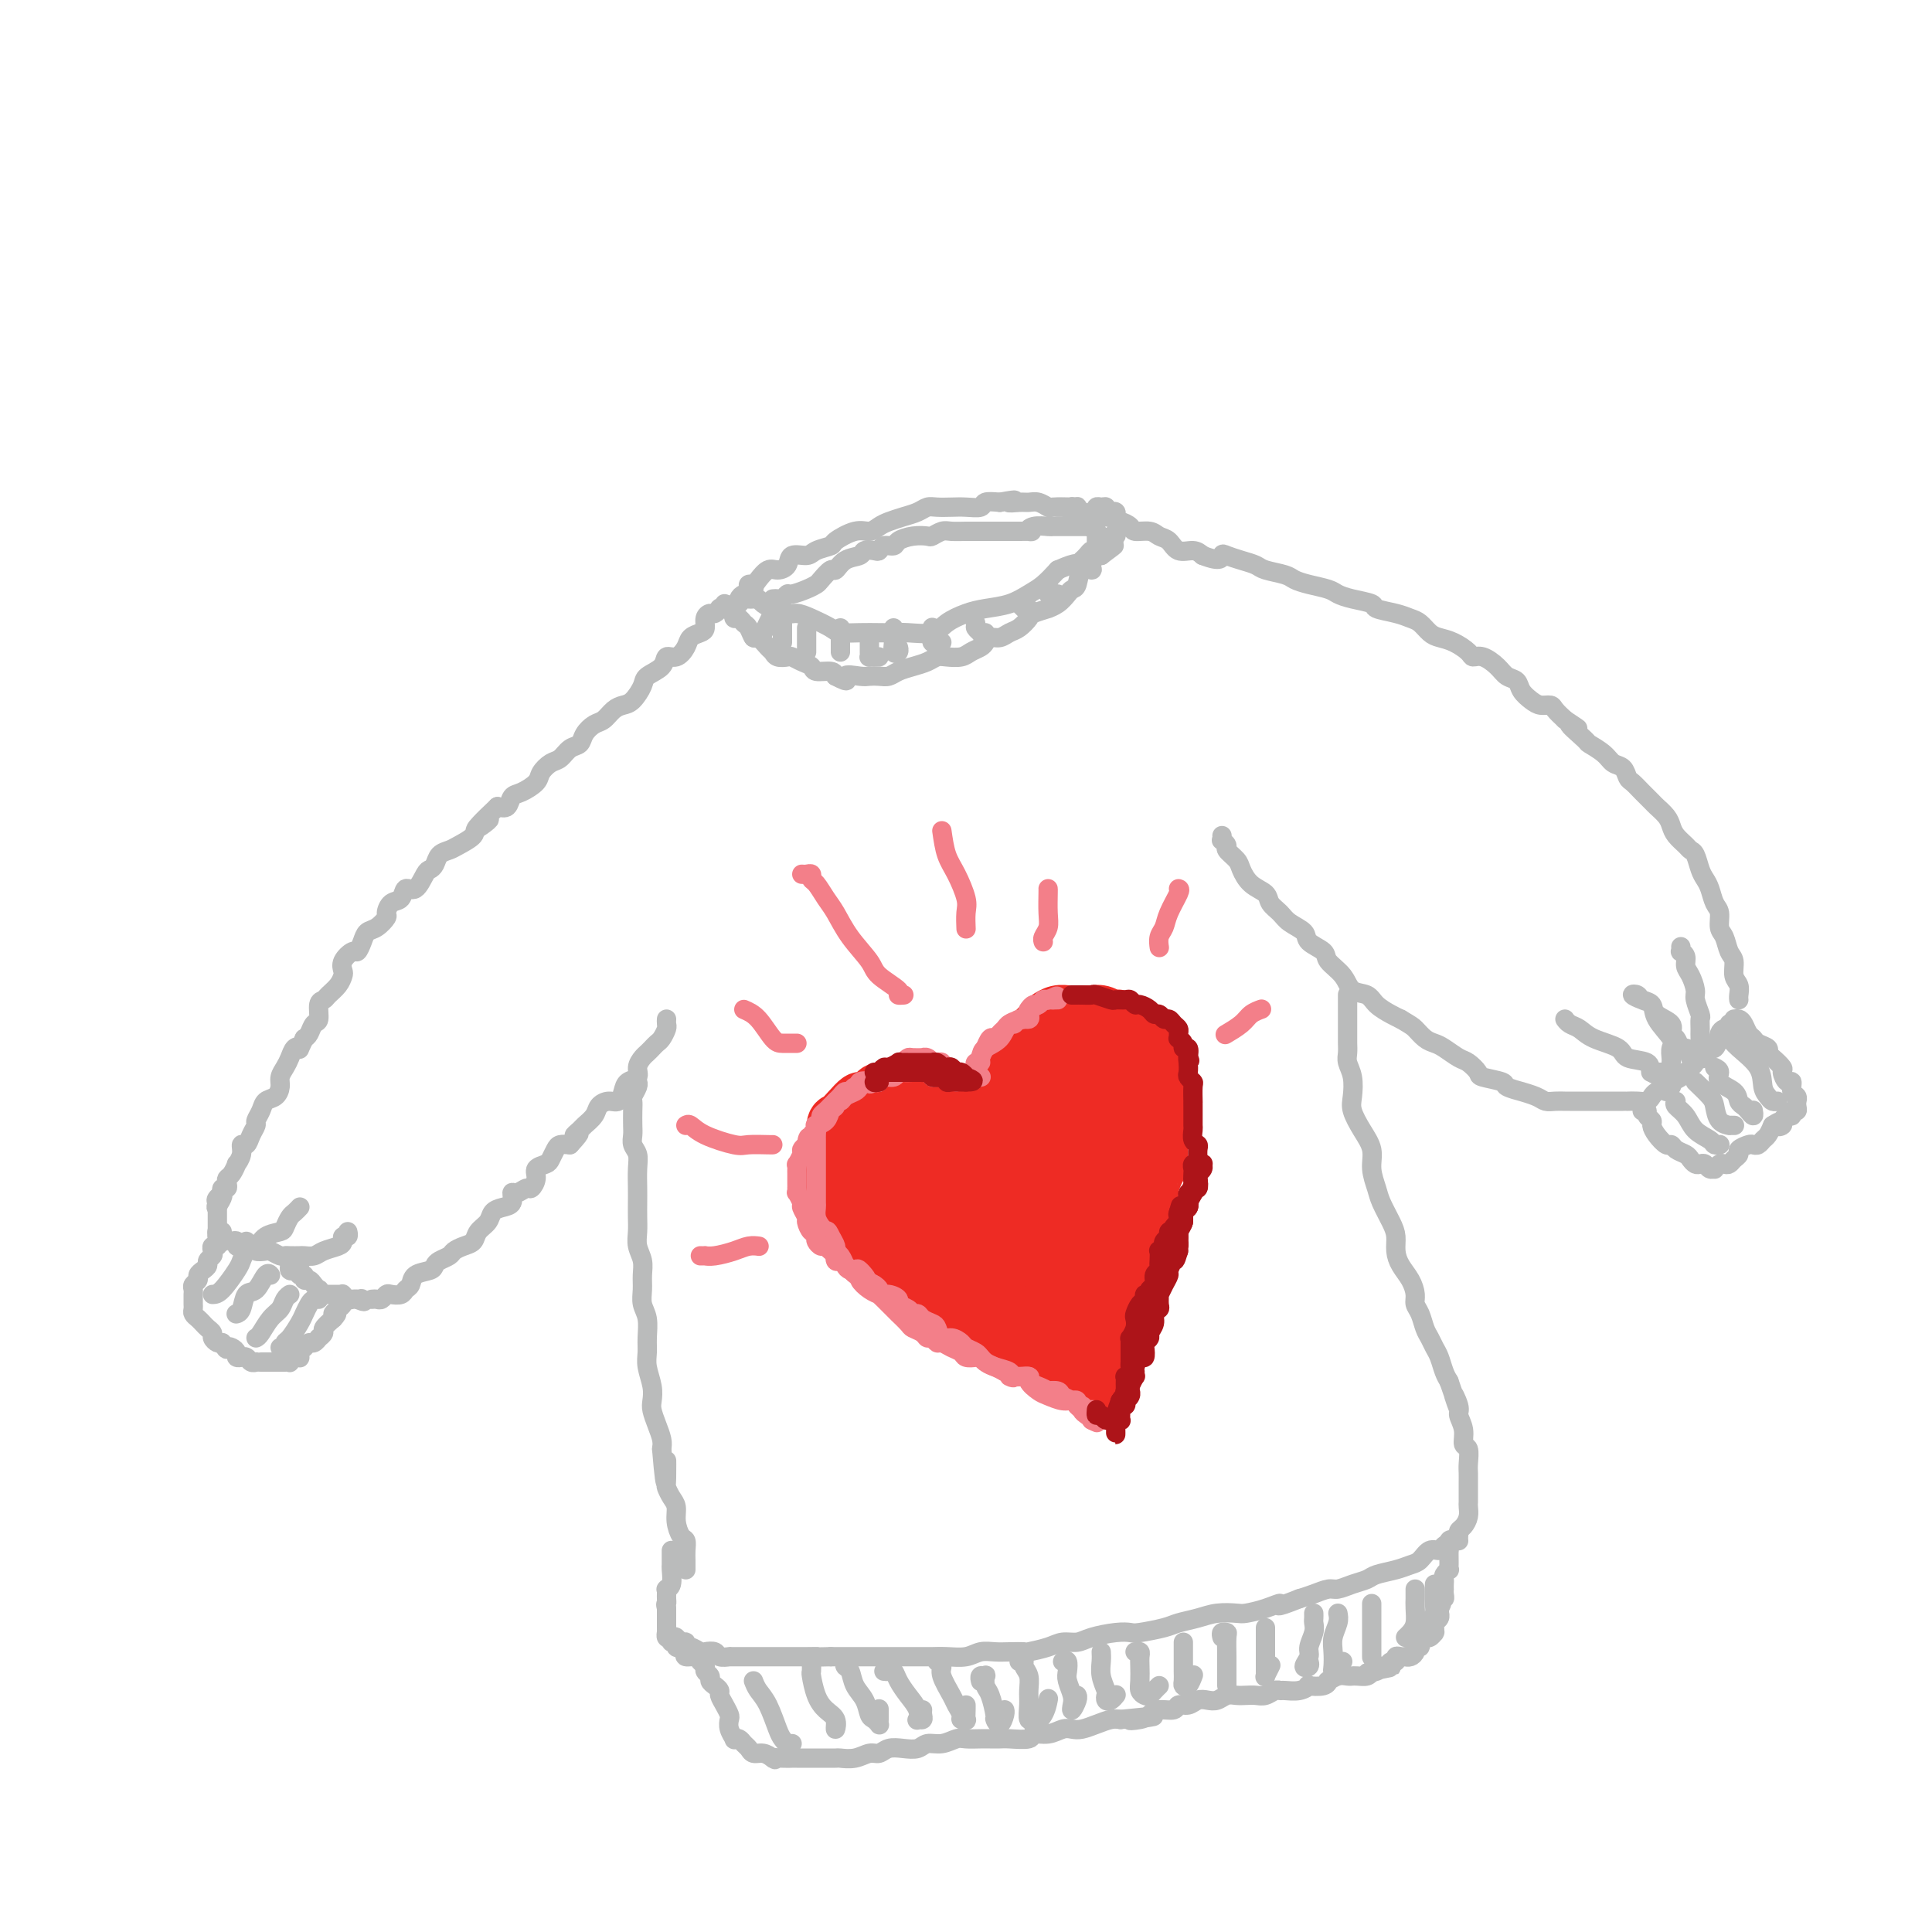 <svg viewBox='0 0 400 400' version='1.1' xmlns='http://www.w3.org/2000/svg' xmlns:xlink='http://www.w3.org/1999/xlink'><g fill='none' stroke='rgb(186,187,187)' stroke-width='4' stroke-linecap='round' stroke-linejoin='round'><path d='M155,124c0.325,0.022 0.649,0.043 1,0c0.351,-0.043 0.727,-0.151 1,0c0.273,0.151 0.443,0.562 1,1c0.557,0.438 1.502,0.904 2,1c0.498,0.096 0.550,-0.178 1,0c0.450,0.178 1.298,0.808 2,1c0.702,0.192 1.258,-0.054 2,0c0.742,0.054 1.672,0.407 3,1c1.328,0.593 3.055,1.427 4,2c0.945,0.573 1.107,0.885 2,1c0.893,0.115 2.515,0.032 4,0c1.485,-0.032 2.833,-0.014 4,0c1.167,0.014 2.153,0.025 3,0c0.847,-0.025 1.555,-0.087 3,0c1.445,0.087 3.628,0.322 5,0c1.372,-0.322 1.932,-1.203 3,-2c1.068,-0.797 2.645,-1.511 4,-2c1.355,-0.489 2.487,-0.753 4,-1c1.513,-0.247 3.405,-0.479 5,-1c1.595,-0.521 2.891,-1.333 4,-2c1.109,-0.667 2.031,-1.191 3,-2c0.969,-0.809 1.984,-1.905 3,-3'/><path d='M219,118c4.820,-2.133 3.869,-0.967 4,-1c0.131,-0.033 1.345,-1.267 2,-2c0.655,-0.733 0.750,-0.967 1,-1c0.250,-0.033 0.655,0.136 1,0c0.345,-0.136 0.631,-0.575 1,-1c0.369,-0.425 0.820,-0.836 1,-1c0.180,-0.164 0.090,-0.082 0,0'/><path d='M156,123c-0.430,0.082 -0.859,0.164 -1,0c-0.141,-0.164 0.007,-0.573 0,-1c-0.007,-0.427 -0.168,-0.870 0,-1c0.168,-0.130 0.665,0.055 1,0c0.335,-0.055 0.507,-0.348 1,-1c0.493,-0.652 1.305,-1.662 2,-2c0.695,-0.338 1.273,-0.002 2,0c0.727,0.002 1.603,-0.328 2,-1c0.397,-0.672 0.313,-1.684 1,-2c0.687,-0.316 2.144,0.065 3,0c0.856,-0.065 1.111,-0.577 2,-1c0.889,-0.423 2.412,-0.757 3,-1c0.588,-0.243 0.240,-0.394 1,-1c0.760,-0.606 2.629,-1.668 4,-2c1.371,-0.332 2.244,0.066 3,0c0.756,-0.066 1.396,-0.596 2,-1c0.604,-0.404 1.172,-0.683 2,-1c0.828,-0.317 1.916,-0.673 3,-1c1.084,-0.327 2.166,-0.624 3,-1c0.834,-0.376 1.422,-0.832 2,-1c0.578,-0.168 1.148,-0.049 2,0c0.852,0.049 1.988,0.027 3,0c1.012,-0.027 1.900,-0.059 3,0c1.100,0.059 2.412,0.208 3,0c0.588,-0.208 0.454,-0.774 1,-1c0.546,-0.226 1.773,-0.113 3,0'/><path d='M207,104c4.999,-0.927 2.495,-0.245 2,0c-0.495,0.245 1.017,0.051 2,0c0.983,-0.051 1.437,0.039 2,0c0.563,-0.039 1.236,-0.207 2,0c0.764,0.207 1.620,0.788 2,1c0.380,0.212 0.284,0.056 1,0c0.716,-0.056 2.246,-0.011 3,0c0.754,0.011 0.734,-0.012 1,0c0.266,0.012 0.817,0.060 1,0c0.183,-0.060 -0.004,-0.226 0,0c0.004,0.226 0.197,0.844 0,1c-0.197,0.156 -0.784,-0.150 -1,0c-0.216,0.150 -0.062,0.757 0,1c0.062,0.243 0.031,0.121 0,0'/><path d='M156,121c0.112,0.453 0.223,0.905 0,1c-0.223,0.095 -0.782,-0.168 -1,0c-0.218,0.168 -0.096,0.767 0,1c0.096,0.233 0.166,0.100 0,0c-0.166,-0.100 -0.566,-0.166 -1,0c-0.434,0.166 -0.901,0.565 -1,1c-0.099,0.435 0.170,0.905 0,1c-0.170,0.095 -0.777,-0.186 -1,0c-0.223,0.186 -0.060,0.838 0,1c0.060,0.162 0.019,-0.168 0,0c-0.019,0.168 -0.016,0.833 0,1c0.016,0.167 0.046,-0.164 0,0c-0.046,0.164 -0.167,0.822 0,1c0.167,0.178 0.621,-0.126 1,0c0.379,0.126 0.683,0.682 1,1c0.317,0.318 0.649,0.400 1,1c0.351,0.600 0.723,1.720 1,2c0.277,0.280 0.459,-0.279 1,0c0.541,0.279 1.439,1.394 2,2c0.561,0.606 0.783,0.701 1,1c0.217,0.299 0.430,0.801 1,1c0.570,0.199 1.499,0.096 2,0c0.501,-0.096 0.575,-0.184 1,0c0.425,0.184 1.199,0.640 2,1c0.801,0.360 1.627,0.622 2,1c0.373,0.378 0.293,0.871 1,1c0.707,0.129 2.202,-0.106 3,0c0.798,0.106 0.899,0.553 1,1'/><path d='M173,140c3.545,1.857 1.909,0.498 2,0c0.091,-0.498 1.910,-0.136 3,0c1.090,0.136 1.449,0.048 2,0c0.551,-0.048 1.292,-0.054 2,0c0.708,0.054 1.383,0.168 2,0c0.617,-0.168 1.175,-0.620 2,-1c0.825,-0.380 1.915,-0.690 3,-1c1.085,-0.310 2.163,-0.622 3,-1c0.837,-0.378 1.432,-0.822 2,-1c0.568,-0.178 1.108,-0.089 2,0c0.892,0.089 2.136,0.177 3,0c0.864,-0.177 1.348,-0.621 2,-1c0.652,-0.379 1.473,-0.693 2,-1c0.527,-0.307 0.760,-0.606 1,-1c0.240,-0.394 0.488,-0.883 1,-1c0.512,-0.117 1.286,0.138 2,0c0.714,-0.138 1.366,-0.668 2,-1c0.634,-0.332 1.251,-0.467 2,-1c0.749,-0.533 1.632,-1.465 2,-2c0.368,-0.535 0.221,-0.672 1,-1c0.779,-0.328 2.485,-0.848 3,-1c0.515,-0.152 -0.160,0.064 0,0c0.160,-0.064 1.155,-0.407 2,-1c0.845,-0.593 1.541,-1.437 2,-2c0.459,-0.563 0.683,-0.846 1,-1c0.317,-0.154 0.729,-0.178 1,-1c0.271,-0.822 0.401,-2.441 1,-3c0.599,-0.559 1.666,-0.057 2,0c0.334,0.057 -0.064,-0.331 0,-1c0.064,-0.669 0.590,-1.620 1,-2c0.410,-0.380 0.705,-0.190 1,0'/><path d='M228,115c4.729,-3.488 2.051,-1.709 1,-1c-1.051,0.709 -0.474,0.349 0,0c0.474,-0.349 0.845,-0.686 1,-1c0.155,-0.314 0.094,-0.606 0,-1c-0.094,-0.394 -0.221,-0.889 0,-1c0.221,-0.111 0.790,0.162 1,0c0.210,-0.162 0.060,-0.761 0,-1c-0.060,-0.239 -0.030,-0.120 0,0'/><path d='M219,105c0.342,0.002 0.683,0.005 1,0c0.317,-0.005 0.608,-0.016 1,0c0.392,0.016 0.883,0.059 1,0c0.117,-0.059 -0.141,-0.220 0,0c0.141,0.220 0.683,0.819 1,1c0.317,0.181 0.411,-0.057 1,0c0.589,0.057 1.675,0.410 2,1c0.325,0.590 -0.109,1.416 0,2c0.109,0.584 0.761,0.927 1,1c0.239,0.073 0.064,-0.125 0,0c-0.064,0.125 -0.017,0.572 0,1c0.017,0.428 0.005,0.837 0,1c-0.005,0.163 -0.002,0.082 0,0'/><path d='M150,125c0.120,0.414 0.240,0.828 0,1c-0.240,0.172 -0.839,0.101 -1,0c-0.161,-0.101 0.115,-0.230 0,0c-0.115,0.230 -0.621,0.821 -1,1c-0.379,0.179 -0.630,-0.055 -1,0c-0.370,0.055 -0.858,0.398 -1,1c-0.142,0.602 0.061,1.462 0,2c-0.061,0.538 -0.388,0.756 -1,1c-0.612,0.244 -1.510,0.516 -2,1c-0.490,0.484 -0.573,1.180 -1,2c-0.427,0.820 -1.199,1.766 -2,2c-0.801,0.234 -1.632,-0.242 -2,0c-0.368,0.242 -0.272,1.203 -1,2c-0.728,0.797 -2.278,1.431 -3,2c-0.722,0.569 -0.616,1.074 -1,2c-0.384,0.926 -1.257,2.275 -2,3c-0.743,0.725 -1.355,0.827 -2,1c-0.645,0.173 -1.324,0.418 -2,1c-0.676,0.582 -1.350,1.503 -2,2c-0.650,0.497 -1.276,0.571 -2,1c-0.724,0.429 -1.544,1.213 -2,2c-0.456,0.787 -0.546,1.576 -1,2c-0.454,0.424 -1.272,0.483 -2,1c-0.728,0.517 -1.367,1.490 -2,2c-0.633,0.510 -1.259,0.555 -2,1c-0.741,0.445 -1.598,1.289 -2,2c-0.402,0.711 -0.348,1.287 -1,2c-0.652,0.713 -2.010,1.562 -3,2c-0.990,0.438 -1.613,0.464 -2,1c-0.387,0.536 -0.539,1.582 -1,2c-0.461,0.418 -1.230,0.209 -2,0'/><path d='M103,167c-7.608,7.141 -3.126,3.994 -2,3c1.126,-0.994 -1.102,0.167 -2,1c-0.898,0.833 -0.464,1.340 -1,2c-0.536,0.660 -2.042,1.473 -3,2c-0.958,0.527 -1.369,0.769 -2,1c-0.631,0.231 -1.481,0.452 -2,1c-0.519,0.548 -0.706,1.423 -1,2c-0.294,0.577 -0.694,0.855 -1,1c-0.306,0.145 -0.519,0.156 -1,1c-0.481,0.844 -1.229,2.520 -2,3c-0.771,0.480 -1.564,-0.237 -2,0c-0.436,0.237 -0.515,1.430 -1,2c-0.485,0.570 -1.377,0.519 -2,1c-0.623,0.481 -0.979,1.493 -1,2c-0.021,0.507 0.292,0.508 0,1c-0.292,0.492 -1.190,1.475 -2,2c-0.810,0.525 -1.531,0.591 -2,1c-0.469,0.409 -0.686,1.160 -1,2c-0.314,0.840 -0.725,1.768 -1,2c-0.275,0.232 -0.415,-0.233 -1,0c-0.585,0.233 -1.613,1.165 -2,2c-0.387,0.835 -0.131,1.572 0,2c0.131,0.428 0.136,0.546 0,1c-0.136,0.454 -0.414,1.243 -1,2c-0.586,0.757 -1.481,1.483 -2,2c-0.519,0.517 -0.664,0.825 -1,1c-0.336,0.175 -0.864,0.218 -1,1c-0.136,0.782 0.118,2.302 0,3c-0.118,0.698 -0.609,0.572 -1,1c-0.391,0.428 -0.683,1.408 -1,2c-0.317,0.592 -0.658,0.796 -1,1'/><path d='M63,215c-1.417,2.954 -0.958,2.339 -1,2c-0.042,-0.339 -0.585,-0.400 -1,0c-0.415,0.400 -0.702,1.263 -1,2c-0.298,0.737 -0.609,1.348 -1,2c-0.391,0.652 -0.864,1.343 -1,2c-0.136,0.657 0.065,1.279 0,2c-0.065,0.721 -0.395,1.540 -1,2c-0.605,0.460 -1.486,0.559 -2,1c-0.514,0.441 -0.662,1.222 -1,2c-0.338,0.778 -0.865,1.552 -1,2c-0.135,0.448 0.123,0.570 0,1c-0.123,0.430 -0.625,1.167 -1,2c-0.375,0.833 -0.621,1.763 -1,2c-0.379,0.237 -0.889,-0.217 -1,0c-0.111,0.217 0.177,1.105 0,2c-0.177,0.895 -0.818,1.798 -1,2c-0.182,0.202 0.096,-0.296 0,0c-0.096,0.296 -0.565,1.385 -1,2c-0.435,0.615 -0.834,0.757 -1,1c-0.166,0.243 -0.097,0.587 0,1c0.097,0.413 0.222,0.894 0,1c-0.222,0.106 -0.790,-0.164 -1,0c-0.210,0.164 -0.060,0.761 0,1c0.060,0.239 0.030,0.119 0,0'/><path d='M46,247c-2.571,5.190 -0.500,2.167 0,1c0.500,-1.167 -0.571,-0.476 -1,0c-0.429,0.476 -0.214,0.738 0,1'/><path d='M45,249c-0.155,0.549 -0.041,0.921 0,1c0.041,0.079 0.011,-0.134 0,0c-0.011,0.134 -0.003,0.614 0,1c0.003,0.386 0.001,0.677 0,1c-0.001,0.323 -0.001,0.678 0,1c0.001,0.322 0.004,0.612 0,1c-0.004,0.388 -0.015,0.875 0,1c0.015,0.125 0.056,-0.111 0,0c-0.056,0.111 -0.207,0.568 0,1c0.207,0.432 0.774,0.838 1,1c0.226,0.162 0.113,0.081 0,0'/><path d='M48,257c0.448,-0.112 0.897,-0.224 1,0c0.103,0.224 -0.139,0.786 0,1c0.139,0.214 0.661,0.082 1,0c0.339,-0.082 0.496,-0.115 1,0c0.504,0.115 1.353,0.378 2,0c0.647,-0.378 1.090,-1.396 2,-2c0.910,-0.604 2.286,-0.792 3,-1c0.714,-0.208 0.766,-0.434 1,-1c0.234,-0.566 0.650,-1.471 1,-2c0.350,-0.529 0.633,-0.681 1,-1c0.367,-0.319 0.819,-0.805 1,-1c0.181,-0.195 0.090,-0.097 0,0'/><path d='M51,257c-0.122,0.425 -0.245,0.850 0,1c0.245,0.150 0.857,0.026 1,0c0.143,-0.026 -0.184,0.044 0,0c0.184,-0.044 0.879,-0.204 1,0c0.121,0.204 -0.332,0.773 0,1c0.332,0.227 1.450,0.113 2,0c0.550,-0.113 0.533,-0.226 1,0c0.467,0.226 1.420,0.793 2,1c0.580,0.207 0.789,0.056 1,0c0.211,-0.056 0.426,-0.018 1,0c0.574,0.018 1.509,0.016 2,0c0.491,-0.016 0.538,-0.045 1,0c0.462,0.045 1.338,0.166 2,0c0.662,-0.166 1.109,-0.618 2,-1c0.891,-0.382 2.225,-0.695 3,-1c0.775,-0.305 0.992,-0.604 1,-1c0.008,-0.396 -0.194,-0.890 0,-1c0.194,-0.110 0.783,0.163 1,0c0.217,-0.163 0.062,-0.761 0,-1c-0.062,-0.239 -0.031,-0.120 0,0'/><path d='M60,262c0.024,-0.113 0.048,-0.226 0,0c-0.048,0.226 -0.167,0.792 0,1c0.167,0.208 0.619,0.060 1,0c0.381,-0.060 0.690,-0.030 1,0'/><path d='M62,263c0.327,0.089 0.143,-0.187 0,0c-0.143,0.187 -0.246,0.837 0,1c0.246,0.163 0.840,-0.163 1,0c0.160,0.163 -0.115,0.813 0,1c0.115,0.187 0.618,-0.090 1,0c0.382,0.090 0.641,0.546 1,1c0.359,0.454 0.818,0.906 1,1c0.182,0.094 0.086,-0.171 0,0c-0.086,0.171 -0.164,0.778 0,1c0.164,0.222 0.568,0.060 1,0c0.432,-0.060 0.890,-0.016 1,0c0.110,0.016 -0.128,0.005 0,0c0.128,-0.005 0.622,-0.002 1,0c0.378,0.002 0.640,0.004 1,0c0.360,-0.004 0.817,-0.015 1,0c0.183,0.015 0.090,0.057 0,0c-0.090,-0.057 -0.179,-0.211 0,0c0.179,0.211 0.625,0.788 1,1c0.375,0.212 0.679,0.061 1,0c0.321,-0.061 0.661,-0.030 1,0'/><path d='M74,269c2.083,0.929 1.292,0.250 1,0c-0.292,-0.250 -0.083,-0.071 0,0c0.083,0.071 0.042,0.036 0,0'/><path d='M77,269c0.336,-0.030 0.671,-0.060 1,0c0.329,0.060 0.651,0.209 1,0c0.349,-0.209 0.724,-0.776 1,-1c0.276,-0.224 0.453,-0.105 1,0c0.547,0.105 1.463,0.197 2,0c0.537,-0.197 0.693,-0.683 1,-1c0.307,-0.317 0.764,-0.466 1,-1c0.236,-0.534 0.252,-1.452 1,-2c0.748,-0.548 2.227,-0.724 3,-1c0.773,-0.276 0.840,-0.652 1,-1c0.160,-0.348 0.414,-0.670 1,-1c0.586,-0.330 1.504,-0.669 2,-1c0.496,-0.331 0.571,-0.655 1,-1c0.429,-0.345 1.214,-0.712 2,-1c0.786,-0.288 1.575,-0.497 2,-1c0.425,-0.503 0.486,-1.299 1,-2c0.514,-0.701 1.482,-1.306 2,-2c0.518,-0.694 0.586,-1.477 1,-2c0.414,-0.523 1.176,-0.785 2,-1c0.824,-0.215 1.712,-0.382 2,-1c0.288,-0.618 -0.024,-1.688 0,-2c0.024,-0.312 0.383,0.134 1,0c0.617,-0.134 1.493,-0.848 2,-1c0.507,-0.152 0.647,0.259 1,0c0.353,-0.259 0.921,-1.186 1,-2c0.079,-0.814 -0.330,-1.514 0,-2c0.330,-0.486 1.401,-0.757 2,-1c0.599,-0.243 0.728,-0.457 1,-1c0.272,-0.543 0.689,-1.415 1,-2c0.311,-0.585 0.518,-0.881 1,-1c0.482,-0.119 1.241,-0.059 2,0'/><path d='M118,237c3.268,-3.496 1.438,-2.235 1,-2c-0.438,0.235 0.515,-0.554 1,-1c0.485,-0.446 0.501,-0.549 1,-1c0.499,-0.451 1.482,-1.251 2,-2c0.518,-0.749 0.571,-1.447 1,-2c0.429,-0.553 1.233,-0.959 2,-1c0.767,-0.041 1.497,0.285 2,0c0.503,-0.285 0.779,-1.179 1,-2c0.221,-0.821 0.388,-1.568 1,-2c0.612,-0.432 1.670,-0.549 2,-1c0.330,-0.451 -0.066,-1.234 0,-2c0.066,-0.766 0.595,-1.514 1,-2c0.405,-0.486 0.687,-0.712 1,-1c0.313,-0.288 0.658,-0.640 1,-1c0.342,-0.360 0.680,-0.727 1,-1c0.320,-0.273 0.622,-0.452 1,-1c0.378,-0.548 0.833,-1.467 1,-2c0.167,-0.533 0.045,-0.682 0,-1c-0.045,-0.318 -0.013,-0.805 0,-1c0.013,-0.195 0.006,-0.097 0,0'/><path d='M132,224c-0.030,-0.058 -0.061,-0.116 0,0c0.061,0.116 0.212,0.405 0,1c-0.212,0.595 -0.789,1.496 -1,2c-0.211,0.504 -0.058,0.610 0,1c0.058,0.390 0.019,1.062 0,2c-0.019,0.938 -0.019,2.140 0,3c0.019,0.860 0.058,1.378 0,2c-0.058,0.622 -0.212,1.349 0,2c0.212,0.651 0.789,1.227 1,2c0.211,0.773 0.057,1.743 0,3c-0.057,1.257 -0.016,2.801 0,4c0.016,1.199 0.008,2.053 0,3c-0.008,0.947 -0.016,1.986 0,3c0.016,1.014 0.057,2.004 0,3c-0.057,0.996 -0.212,1.999 0,3c0.212,1.001 0.793,1.999 1,3c0.207,1.001 0.041,2.004 0,3c-0.041,0.996 0.042,1.985 0,3c-0.042,1.015 -0.208,2.056 0,3c0.208,0.944 0.792,1.792 1,3c0.208,1.208 0.042,2.775 0,4c-0.042,1.225 0.041,2.109 0,3c-0.041,0.891 -0.204,1.788 0,3c0.204,1.212 0.776,2.737 1,4c0.224,1.263 0.099,2.264 0,3c-0.099,0.736 -0.171,1.208 0,2c0.171,0.792 0.584,1.906 1,3c0.416,1.094 0.833,2.170 1,3c0.167,0.830 0.083,1.415 0,2'/><path d='M137,300c0.997,12.280 0.989,4.980 1,3c0.011,-1.980 0.041,1.359 0,3c-0.041,1.641 -0.152,1.585 0,2c0.152,0.415 0.566,1.301 1,2c0.434,0.699 0.887,1.212 1,2c0.113,0.788 -0.113,1.850 0,3c0.113,1.150 0.566,2.388 1,3c0.434,0.612 0.848,0.599 1,1c0.152,0.401 0.041,1.218 0,2c-0.041,0.782 -0.011,1.529 0,2c0.011,0.471 0.003,0.665 0,1c-0.003,0.335 -0.001,0.810 0,1c0.001,0.190 0.000,0.095 0,0'/><path d='M46,255c-0.422,0.025 -0.844,0.049 -1,0c-0.156,-0.049 -0.045,-0.172 0,0c0.045,0.172 0.026,0.637 0,1c-0.026,0.363 -0.058,0.622 0,1c0.058,0.378 0.208,0.875 0,1c-0.208,0.125 -0.773,-0.121 -1,0c-0.227,0.121 -0.116,0.610 0,1c0.116,0.390 0.237,0.682 0,1c-0.237,0.318 -0.833,0.663 -1,1c-0.167,0.337 0.095,0.668 0,1c-0.095,0.332 -0.547,0.666 -1,1c-0.453,0.334 -0.906,0.668 -1,1c-0.094,0.332 0.171,0.664 0,1c-0.171,0.336 -0.778,0.678 -1,1c-0.222,0.322 -0.060,0.625 0,1c0.060,0.375 0.016,0.821 0,1c-0.016,0.179 -0.004,0.089 0,0c0.004,-0.089 0.000,-0.179 0,0c-0.000,0.179 0.003,0.625 0,1c-0.003,0.375 -0.012,0.678 0,1c0.012,0.322 0.044,0.664 0,1c-0.044,0.336 -0.166,0.668 0,1c0.166,0.332 0.618,0.666 1,1c0.382,0.334 0.694,0.668 1,1c0.306,0.332 0.607,0.664 1,1c0.393,0.336 0.879,0.678 1,1c0.121,0.322 -0.121,0.625 0,1c0.121,0.375 0.606,0.821 1,1c0.394,0.179 0.697,0.089 1,0'/><path d='M46,278c1.111,1.940 0.890,1.290 1,1c0.110,-0.290 0.552,-0.221 1,0c0.448,0.221 0.904,0.596 1,1c0.096,0.404 -0.167,0.839 0,1c0.167,0.161 0.766,0.047 1,0c0.234,-0.047 0.105,-0.027 0,0c-0.105,0.027 -0.186,0.060 0,0c0.186,-0.060 0.640,-0.212 1,0c0.360,0.212 0.625,0.789 1,1c0.375,0.211 0.860,0.057 1,0c0.140,-0.057 -0.064,-0.015 0,0c0.064,0.015 0.395,0.004 1,0c0.605,-0.004 1.485,-0.001 2,0c0.515,0.001 0.664,0.000 1,0c0.336,-0.000 0.860,0.001 1,0c0.140,-0.001 -0.103,-0.004 0,0c0.103,0.004 0.553,0.015 1,0c0.447,-0.015 0.890,-0.056 1,0c0.110,0.056 -0.115,0.208 0,0c0.115,-0.208 0.570,-0.776 1,-1c0.430,-0.224 0.836,-0.102 1,0c0.164,0.102 0.085,0.186 0,0c-0.085,-0.186 -0.176,-0.642 0,-1c0.176,-0.358 0.621,-0.617 1,-1c0.379,-0.383 0.694,-0.890 1,-1c0.306,-0.110 0.602,0.179 1,0c0.398,-0.179 0.897,-0.824 1,-1c0.103,-0.176 -0.189,0.118 0,0c0.189,-0.118 0.859,-0.647 1,-1c0.141,-0.353 -0.245,-0.529 0,-1c0.245,-0.471 1.123,-1.235 2,-2'/><path d='M69,273c1.503,-1.570 0.259,-0.995 0,-1c-0.259,-0.005 0.467,-0.589 1,-1c0.533,-0.411 0.874,-0.649 1,-1c0.126,-0.351 0.036,-0.815 0,-1c-0.036,-0.185 -0.018,-0.093 0,0'/><path d='M44,268c0.530,-0.016 1.060,-0.032 2,-1c0.940,-0.968 2.291,-2.886 3,-4c0.709,-1.114 0.778,-1.422 1,-2c0.222,-0.578 0.598,-1.425 1,-2c0.402,-0.575 0.829,-0.879 1,-1c0.171,-0.121 0.085,-0.061 0,0'/><path d='M49,272c-0.095,0.024 -0.191,0.048 0,0c0.191,-0.048 0.668,-0.167 1,-1c0.332,-0.833 0.520,-2.381 1,-3c0.480,-0.619 1.252,-0.310 2,-1c0.748,-0.690 1.471,-2.378 2,-3c0.529,-0.622 0.866,-0.178 1,0c0.134,0.178 0.067,0.089 0,0'/><path d='M53,277c0.251,-0.129 0.502,-0.259 1,-1c0.498,-0.741 1.244,-2.094 2,-3c0.756,-0.906 1.522,-1.367 2,-2c0.478,-0.633 0.667,-1.440 1,-2c0.333,-0.560 0.809,-0.874 1,-1c0.191,-0.126 0.095,-0.063 0,0'/><path d='M58,279c0.438,0.104 0.877,0.208 1,0c0.123,-0.208 -0.069,-0.728 0,-1c0.069,-0.272 0.400,-0.297 1,-1c0.600,-0.703 1.471,-2.083 2,-3c0.529,-0.917 0.716,-1.370 1,-2c0.284,-0.630 0.664,-1.437 1,-2c0.336,-0.563 0.629,-0.882 1,-1c0.371,-0.118 0.820,-0.034 1,0c0.180,0.034 0.090,0.017 0,0'/><path d='M231,107c0.081,-0.414 0.163,-0.829 0,-1c-0.163,-0.171 -0.569,-0.100 -1,0c-0.431,0.100 -0.887,0.227 -1,0c-0.113,-0.227 0.116,-0.808 0,-1c-0.116,-0.192 -0.578,0.005 -1,0c-0.422,-0.005 -0.804,-0.213 -1,0c-0.196,0.213 -0.207,0.846 0,1c0.207,0.154 0.632,-0.170 1,0c0.368,0.170 0.680,0.833 1,1c0.320,0.167 0.647,-0.161 1,0c0.353,0.161 0.731,0.813 1,1c0.269,0.187 0.428,-0.090 1,0c0.572,0.090 1.557,0.548 2,1c0.443,0.452 0.344,0.899 1,1c0.656,0.101 2.066,-0.146 3,0c0.934,0.146 1.391,0.683 2,1c0.609,0.317 1.369,0.415 2,1c0.631,0.585 1.131,1.658 2,2c0.869,0.342 2.105,-0.045 3,0c0.895,0.045 1.447,0.523 2,1'/><path d='M249,115c3.976,1.560 3.917,0.459 4,0c0.083,-0.459 0.309,-0.278 1,0c0.691,0.278 1.847,0.652 3,1c1.153,0.348 2.303,0.671 3,1c0.697,0.329 0.943,0.666 2,1c1.057,0.334 2.926,0.667 4,1c1.074,0.333 1.353,0.667 2,1c0.647,0.333 1.663,0.667 3,1c1.337,0.333 2.996,0.667 4,1c1.004,0.333 1.353,0.667 2,1c0.647,0.333 1.591,0.667 3,1c1.409,0.333 3.284,0.666 4,1c0.716,0.334 0.275,0.671 1,1c0.725,0.329 2.616,0.652 4,1c1.384,0.348 2.260,0.722 3,1c0.740,0.278 1.344,0.459 2,1c0.656,0.541 1.366,1.441 2,2c0.634,0.559 1.194,0.775 2,1c0.806,0.225 1.858,0.458 3,1c1.142,0.542 2.375,1.392 3,2c0.625,0.608 0.644,0.974 1,1c0.356,0.026 1.050,-0.289 2,0c0.950,0.289 2.155,1.180 3,2c0.845,0.820 1.328,1.569 2,2c0.672,0.431 1.532,0.546 2,1c0.468,0.454 0.544,1.248 1,2c0.456,0.752 1.291,1.461 2,2c0.709,0.539 1.293,0.907 2,1c0.707,0.093 1.536,-0.090 2,0c0.464,0.090 0.561,0.454 1,1c0.439,0.546 1.219,1.273 2,2'/><path d='M324,149c5.000,3.303 1.499,1.060 1,1c-0.499,-0.060 2.002,2.063 3,3c0.998,0.937 0.491,0.689 1,1c0.509,0.311 2.034,1.182 3,2c0.966,0.818 1.375,1.584 2,2c0.625,0.416 1.467,0.483 2,1c0.533,0.517 0.758,1.486 1,2c0.242,0.514 0.502,0.575 1,1c0.498,0.425 1.233,1.216 2,2c0.767,0.784 1.567,1.561 2,2c0.433,0.439 0.501,0.541 1,1c0.499,0.459 1.429,1.275 2,2c0.571,0.725 0.783,1.358 1,2c0.217,0.642 0.439,1.292 1,2c0.561,0.708 1.460,1.474 2,2c0.540,0.526 0.722,0.811 1,1c0.278,0.189 0.652,0.281 1,1c0.348,0.719 0.672,2.064 1,3c0.328,0.936 0.662,1.462 1,2c0.338,0.538 0.682,1.088 1,2c0.318,0.912 0.610,2.188 1,3c0.390,0.812 0.879,1.161 1,2c0.121,0.839 -0.126,2.168 0,3c0.126,0.832 0.626,1.167 1,2c0.374,0.833 0.622,2.163 1,3c0.378,0.837 0.886,1.181 1,2c0.114,0.819 -0.166,2.115 0,3c0.166,0.885 0.776,1.361 1,2c0.224,0.639 0.060,1.441 0,2c-0.060,0.559 -0.017,0.874 0,1c0.017,0.126 0.009,0.063 0,0'/><path d='M253,173c0.034,0.448 0.069,0.897 0,1c-0.069,0.103 -0.240,-0.139 0,0c0.240,0.139 0.892,0.660 1,1c0.108,0.340 -0.328,0.500 0,1c0.328,0.500 1.421,1.341 2,2c0.579,0.659 0.645,1.135 1,2c0.355,0.865 1.000,2.119 2,3c1.000,0.881 2.356,1.391 3,2c0.644,0.609 0.576,1.318 1,2c0.424,0.682 1.340,1.338 2,2c0.660,0.662 1.064,1.332 2,2c0.936,0.668 2.404,1.336 3,2c0.596,0.664 0.318,1.323 1,2c0.682,0.677 2.322,1.371 3,2c0.678,0.629 0.393,1.194 1,2c0.607,0.806 2.106,1.855 3,3c0.894,1.145 1.184,2.387 2,3c0.816,0.613 2.157,0.597 3,1c0.843,0.403 1.189,1.224 2,2c0.811,0.776 2.089,1.507 3,2c0.911,0.493 1.456,0.746 2,1'/><path d='M290,211c2.132,1.274 2.462,1.459 3,2c0.538,0.541 1.284,1.439 2,2c0.716,0.561 1.401,0.784 2,1c0.599,0.216 1.113,0.425 2,1c0.887,0.575 2.148,1.516 3,2c0.852,0.484 1.297,0.511 2,1c0.703,0.489 1.664,1.442 2,2c0.336,0.558 0.045,0.723 1,1c0.955,0.277 3.155,0.665 4,1c0.845,0.335 0.334,0.615 1,1c0.666,0.385 2.510,0.874 3,1c0.490,0.126 -0.374,-0.110 0,0c0.374,0.110 1.984,0.565 3,1c1.016,0.435 1.437,0.849 2,1c0.563,0.151 1.268,0.041 2,0c0.732,-0.041 1.491,-0.011 2,0c0.509,0.011 0.769,0.003 1,0c0.231,-0.003 0.433,-0.001 1,0c0.567,0.001 1.499,0.000 2,0c0.501,-0.000 0.571,-0.000 1,0c0.429,0.000 1.215,-0.000 2,0c0.785,0.000 1.568,0.000 2,0c0.432,-0.000 0.514,-0.000 1,0c0.486,0.000 1.377,0.001 2,0c0.623,-0.001 0.979,-0.003 1,0c0.021,0.003 -0.293,0.012 0,0c0.293,-0.012 1.195,-0.045 2,0c0.805,0.045 1.515,0.167 2,0c0.485,-0.167 0.746,-0.622 1,-1c0.254,-0.378 0.501,-0.679 1,-1c0.499,-0.321 1.249,-0.660 2,-1'/><path d='M345,225c0.667,-0.500 0.333,-0.250 0,0'/><path d='M345,224c-0.483,0.098 -0.967,0.196 -1,0c-0.033,-0.196 0.384,-0.685 0,-1c-0.384,-0.315 -1.569,-0.454 -2,-1c-0.431,-0.546 -0.107,-1.498 -1,-2c-0.893,-0.502 -3.002,-0.554 -4,-1c-0.998,-0.446 -0.884,-1.286 -2,-2c-1.116,-0.714 -3.462,-1.302 -5,-2c-1.538,-0.698 -2.268,-1.507 -3,-2c-0.732,-0.493 -1.466,-0.671 -2,-1c-0.534,-0.329 -0.867,-0.808 -1,-1c-0.133,-0.192 -0.067,-0.096 0,0'/><path d='M342,222c-0.204,-0.002 -0.409,-0.003 0,0c0.409,0.003 1.430,0.012 2,0c0.570,-0.012 0.689,-0.044 1,0c0.311,0.044 0.815,0.163 1,0c0.185,-0.163 0.053,-0.608 0,-1c-0.053,-0.392 -0.025,-0.730 0,-1c0.025,-0.270 0.047,-0.471 0,-1c-0.047,-0.529 -0.163,-1.384 0,-2c0.163,-0.616 0.605,-0.992 0,-2c-0.605,-1.008 -2.259,-2.649 -3,-4c-0.741,-1.351 -0.571,-2.411 -1,-3c-0.429,-0.589 -1.456,-0.706 -2,-1c-0.544,-0.294 -0.604,-0.766 -1,-1c-0.396,-0.234 -1.128,-0.229 -1,0c0.128,0.229 1.116,0.681 2,1c0.884,0.319 1.666,0.504 2,1c0.334,0.496 0.222,1.304 1,2c0.778,0.696 2.446,1.282 3,2c0.554,0.718 -0.005,1.568 0,2c0.005,0.432 0.575,0.445 1,1c0.425,0.555 0.706,1.651 1,2c0.294,0.349 0.601,-0.050 1,0c0.399,0.050 0.891,0.547 1,1c0.109,0.453 -0.164,0.862 0,1c0.164,0.138 0.766,0.006 1,0c0.234,-0.006 0.102,0.114 0,0c-0.102,-0.114 -0.172,-0.461 0,-1c0.172,-0.539 0.586,-1.269 1,-2'/><path d='M352,216c0.153,-0.600 0.037,-0.602 0,-1c-0.037,-0.398 0.005,-1.194 0,-2c-0.005,-0.806 -0.057,-1.623 0,-2c0.057,-0.377 0.221,-0.313 0,-1c-0.221,-0.687 -0.829,-2.124 -1,-3c-0.171,-0.876 0.094,-1.191 0,-2c-0.094,-0.809 -0.547,-2.111 -1,-3c-0.453,-0.889 -0.906,-1.366 -1,-2c-0.094,-0.634 0.171,-1.424 0,-2c-0.171,-0.576 -0.778,-0.938 -1,-1c-0.222,-0.062 -0.060,0.176 0,0c0.060,-0.176 0.017,-0.764 0,-1c-0.017,-0.236 -0.009,-0.118 0,0'/><path d='M345,226c-0.109,-0.455 -0.218,-0.910 0,-1c0.218,-0.090 0.764,0.184 1,0c0.236,-0.184 0.162,-0.826 0,-1c-0.162,-0.174 -0.413,0.121 0,0c0.413,-0.121 1.491,-0.657 2,-1c0.509,-0.343 0.451,-0.492 1,-1c0.549,-0.508 1.705,-1.374 2,-2c0.295,-0.626 -0.271,-1.013 0,-1c0.271,0.013 1.379,0.425 2,0c0.621,-0.425 0.754,-1.686 1,-2c0.246,-0.314 0.604,0.318 1,0c0.396,-0.318 0.828,-1.587 1,-2c0.172,-0.413 0.084,0.029 0,0c-0.084,-0.029 -0.162,-0.530 0,-1c0.162,-0.470 0.566,-0.911 1,-1c0.434,-0.089 0.900,0.172 1,0c0.100,-0.172 -0.165,-0.777 0,-1c0.165,-0.223 0.762,-0.064 1,0c0.238,0.064 0.119,0.032 0,0'/><path d='M340,230c0.454,-0.088 0.908,-0.176 1,0c0.092,0.176 -0.179,0.615 0,1c0.179,0.385 0.808,0.715 1,1c0.192,0.285 -0.052,0.524 0,1c0.052,0.476 0.399,1.188 1,2c0.601,0.812 1.456,1.723 2,2c0.544,0.277 0.776,-0.080 1,0c0.224,0.080 0.441,0.596 1,1c0.559,0.404 1.459,0.696 2,1c0.541,0.304 0.722,0.621 1,1c0.278,0.379 0.653,0.819 1,1c0.347,0.181 0.667,0.102 1,0c0.333,-0.102 0.681,-0.227 1,0c0.319,0.227 0.610,0.807 1,1c0.390,0.193 0.878,0.000 1,0c0.122,-0.000 -0.122,0.193 0,0c0.122,-0.193 0.611,-0.773 1,-1c0.389,-0.227 0.677,-0.102 1,0c0.323,0.102 0.682,0.181 1,0c0.318,-0.181 0.596,-0.623 1,-1c0.404,-0.377 0.934,-0.689 1,-1c0.066,-0.311 -0.333,-0.623 0,-1c0.333,-0.377 1.399,-0.821 2,-1c0.601,-0.179 0.738,-0.092 1,0c0.262,0.092 0.647,0.190 1,0c0.353,-0.190 0.672,-0.666 1,-1c0.328,-0.334 0.665,-0.524 1,-1c0.335,-0.476 0.667,-1.238 1,-2'/><path d='M367,233c2.174,-1.404 1.108,-0.414 1,0c-0.108,0.414 0.740,0.250 1,0c0.260,-0.250 -0.070,-0.588 0,-1c0.070,-0.412 0.541,-0.898 1,-1c0.459,-0.102 0.908,0.179 1,0c0.092,-0.179 -0.171,-0.819 0,-1c0.171,-0.181 0.778,0.096 1,0c0.222,-0.096 0.061,-0.565 0,-1c-0.061,-0.435 -0.020,-0.836 0,-1c0.020,-0.164 0.020,-0.090 0,0c-0.020,0.090 -0.061,0.198 0,0c0.061,-0.198 0.222,-0.701 0,-1c-0.222,-0.299 -0.828,-0.394 -1,-1c-0.172,-0.606 0.091,-1.724 0,-2c-0.091,-0.276 -0.536,0.291 -1,0c-0.464,-0.291 -0.945,-1.440 -1,-2c-0.055,-0.560 0.318,-0.531 0,-1c-0.318,-0.469 -1.328,-1.435 -2,-2c-0.672,-0.565 -1.006,-0.728 -1,-1c0.006,-0.272 0.352,-0.654 0,-1c-0.352,-0.346 -1.404,-0.657 -2,-1c-0.596,-0.343 -0.738,-0.719 -1,-1c-0.262,-0.281 -0.645,-0.468 -1,-1c-0.355,-0.532 -0.684,-1.411 -1,-2c-0.316,-0.589 -0.621,-0.890 -1,-1c-0.379,-0.110 -0.833,-0.030 -1,0c-0.167,0.030 -0.048,0.008 0,0c0.048,-0.008 0.024,-0.004 0,0'/><path d='M347,228c-0.189,0.273 -0.377,0.546 0,1c0.377,0.454 1.320,1.088 2,2c0.680,0.912 1.096,2.101 2,3c0.904,0.899 2.295,1.509 3,2c0.705,0.491 0.725,0.864 1,1c0.275,0.136 0.805,0.037 1,0c0.195,-0.037 0.056,-0.010 0,0c-0.056,0.010 -0.028,0.005 0,0'/><path d='M351,224c1.168,1.124 2.336,2.249 3,3c0.664,0.751 0.823,1.130 1,2c0.177,0.870 0.373,2.233 1,3c0.627,0.767 1.685,0.938 2,1c0.315,0.063 -0.111,0.017 0,0c0.111,-0.017 0.761,-0.005 1,0c0.239,0.005 0.068,0.001 0,0c-0.068,-0.001 -0.034,-0.001 0,0'/><path d='M355,221c0.507,0.242 1.015,0.485 1,1c-0.015,0.515 -0.551,1.303 0,2c0.551,0.697 2.190,1.302 3,2c0.810,0.698 0.791,1.490 1,2c0.209,0.510 0.644,0.739 1,1c0.356,0.261 0.631,0.555 1,1c0.369,0.445 0.830,1.043 1,1c0.170,-0.043 0.049,-0.727 0,-1c-0.049,-0.273 -0.024,-0.137 0,0'/><path d='M357,215c0.311,-0.134 0.622,-0.268 1,0c0.378,0.268 0.822,0.937 2,2c1.178,1.063 3.090,2.519 4,4c0.910,1.481 0.818,2.985 1,4c0.182,1.015 0.636,1.540 1,2c0.364,0.460 0.636,0.855 1,1c0.364,0.145 0.818,0.042 1,0c0.182,-0.042 0.091,-0.021 0,0'/><path d='M279,206c0.000,-0.063 0.000,-0.126 0,0c-0.000,0.126 -0.000,0.442 0,1c0.000,0.558 0.000,1.357 0,2c-0.000,0.643 -0.001,1.130 0,2c0.001,0.870 0.004,2.122 0,3c-0.004,0.878 -0.015,1.383 0,2c0.015,0.617 0.055,1.347 0,2c-0.055,0.653 -0.205,1.231 0,2c0.205,0.769 0.767,1.731 1,3c0.233,1.269 0.139,2.845 0,4c-0.139,1.155 -0.321,1.888 0,3c0.321,1.112 1.146,2.603 2,4c0.854,1.397 1.738,2.698 2,4c0.262,1.302 -0.098,2.603 0,4c0.098,1.397 0.653,2.891 1,4c0.347,1.109 0.487,1.833 1,3c0.513,1.167 1.398,2.777 2,4c0.602,1.223 0.922,2.061 1,3c0.078,0.939 -0.085,1.981 0,3c0.085,1.019 0.418,2.015 1,3c0.582,0.985 1.413,1.958 2,3c0.587,1.042 0.931,2.152 1,3c0.069,0.848 -0.136,1.435 0,2c0.136,0.565 0.614,1.109 1,2c0.386,0.891 0.681,2.129 1,3c0.319,0.871 0.663,1.374 1,2c0.337,0.626 0.668,1.374 1,2c0.332,0.626 0.666,1.130 1,2c0.334,0.870 0.667,2.106 1,3c0.333,0.894 0.667,1.447 1,2'/><path d='M300,286c3.255,9.244 1.393,4.355 1,3c-0.393,-1.355 0.683,0.825 1,2c0.317,1.175 -0.125,1.344 0,2c0.125,0.656 0.818,1.800 1,3c0.182,1.200 -0.147,2.457 0,3c0.147,0.543 0.772,0.373 1,1c0.228,0.627 0.061,2.052 0,3c-0.061,0.948 -0.016,1.420 0,2c0.016,0.580 0.004,1.268 0,2c-0.004,0.732 -0.000,1.508 0,2c0.000,0.492 -0.003,0.699 0,1c0.003,0.301 0.011,0.697 0,1c-0.011,0.303 -0.041,0.515 0,1c0.041,0.485 0.153,1.243 0,2c-0.153,0.757 -0.570,1.512 -1,2c-0.430,0.488 -0.874,0.709 -1,1c-0.126,0.291 0.065,0.650 0,1c-0.065,0.350 -0.388,0.689 -1,1c-0.612,0.311 -1.514,0.594 -2,1c-0.486,0.406 -0.554,0.935 -1,1c-0.446,0.065 -1.268,-0.333 -2,0c-0.732,0.333 -1.375,1.399 -2,2c-0.625,0.601 -1.234,0.738 -2,1c-0.766,0.262 -1.690,0.649 -3,1c-1.310,0.351 -3.008,0.668 -4,1c-0.992,0.332 -1.280,0.680 -2,1c-0.720,0.320 -1.872,0.610 -3,1c-1.128,0.390 -2.230,0.878 -3,1c-0.770,0.122 -1.207,-0.121 -2,0c-0.793,0.121 -1.941,0.606 -3,1c-1.059,0.394 -2.030,0.697 -3,1'/><path d='M269,331c-5.889,2.348 -4.112,1.217 -4,1c0.112,-0.217 -1.442,0.481 -3,1c-1.558,0.519 -3.121,0.860 -4,1c-0.879,0.140 -1.076,0.079 -2,0c-0.924,-0.079 -2.577,-0.175 -4,0c-1.423,0.175 -2.618,0.621 -4,1c-1.382,0.379 -2.952,0.689 -4,1c-1.048,0.311 -1.576,0.622 -3,1c-1.424,0.378 -3.746,0.823 -5,1c-1.254,0.177 -1.442,0.085 -2,0c-0.558,-0.085 -1.488,-0.164 -3,0c-1.512,0.164 -3.607,0.569 -5,1c-1.393,0.431 -2.084,0.886 -3,1c-0.916,0.114 -2.058,-0.113 -3,0c-0.942,0.113 -1.683,0.566 -3,1c-1.317,0.434 -3.210,0.847 -4,1c-0.790,0.153 -0.479,0.045 -1,0c-0.521,-0.045 -1.875,-0.026 -3,0c-1.125,0.026 -2.021,0.060 -3,0c-0.979,-0.060 -2.042,-0.212 -3,0c-0.958,0.212 -1.810,0.789 -3,1c-1.190,0.211 -2.717,0.057 -4,0c-1.283,-0.057 -2.321,-0.015 -3,0c-0.679,0.015 -0.997,0.004 -2,0c-1.003,-0.004 -2.689,-0.001 -4,0c-1.311,0.001 -2.245,0.000 -3,0c-0.755,-0.000 -1.329,-0.000 -2,0c-0.671,0.000 -1.438,0.000 -2,0c-0.562,-0.000 -0.921,-0.000 -2,0c-1.079,0.000 -2.880,0.000 -4,0c-1.120,-0.000 -1.560,-0.000 -2,0'/><path d='M172,343c-6.942,0.155 -3.796,0.041 -3,0c0.796,-0.041 -0.758,-0.011 -2,0c-1.242,0.011 -2.172,0.003 -3,0c-0.828,-0.003 -1.554,-0.001 -2,0c-0.446,0.001 -0.613,0.000 -1,0c-0.387,-0.000 -0.994,0.000 -2,0c-1.006,-0.000 -2.411,-0.000 -3,0c-0.589,0.000 -0.361,0.001 -1,0c-0.639,-0.001 -2.145,-0.004 -3,0c-0.855,0.004 -1.059,0.015 -1,0c0.059,-0.015 0.382,-0.055 0,0c-0.382,0.055 -1.468,0.207 -2,0c-0.532,-0.207 -0.511,-0.772 -1,-1c-0.489,-0.228 -1.489,-0.118 -2,0c-0.511,0.118 -0.532,0.243 -1,0c-0.468,-0.243 -1.382,-0.853 -2,-1c-0.618,-0.147 -0.939,0.171 -1,0c-0.061,-0.171 0.138,-0.829 0,-1c-0.138,-0.171 -0.611,0.146 -1,0c-0.389,-0.146 -0.693,-0.756 -1,-1c-0.307,-0.244 -0.618,-0.121 -1,0c-0.382,0.121 -0.834,0.240 -1,0c-0.166,-0.240 -0.044,-0.837 0,-1c0.044,-0.163 0.012,0.110 0,0c-0.012,-0.110 -0.003,-0.603 0,-1c0.003,-0.397 0.001,-0.697 0,-1c-0.001,-0.303 -0.000,-0.607 0,-1c0.000,-0.393 0.000,-0.875 0,-1c-0.000,-0.125 -0.000,0.107 0,0c0.000,-0.107 0.000,-0.554 0,-1'/><path d='M138,333c-0.309,-1.106 -0.083,-0.871 0,-1c0.083,-0.129 0.021,-0.623 0,-1c-0.021,-0.377 -0.002,-0.638 0,-1c0.002,-0.362 -0.014,-0.826 0,-1c0.014,-0.174 0.056,-0.059 0,0c-0.056,0.059 -0.211,0.062 0,0c0.211,-0.062 0.789,-0.188 1,-1c0.211,-0.812 0.057,-2.309 0,-3c-0.057,-0.691 -0.015,-0.577 0,-1c0.015,-0.423 0.004,-1.383 0,-2c-0.004,-0.617 -0.001,-0.891 0,-1c0.001,-0.109 0.001,-0.055 0,0'/><path d='M139,340c0.445,-0.112 0.890,-0.223 1,0c0.110,0.223 -0.116,0.782 0,1c0.116,0.218 0.574,0.096 1,0c0.426,-0.096 0.821,-0.166 1,0c0.179,0.166 0.143,0.569 0,1c-0.143,0.431 -0.393,0.889 0,1c0.393,0.111 1.430,-0.125 2,0c0.570,0.125 0.674,0.611 1,1c0.326,0.389 0.875,0.682 1,1c0.125,0.318 -0.173,0.663 0,1c0.173,0.337 0.816,0.667 1,1c0.184,0.333 -0.092,0.669 0,1c0.092,0.331 0.550,0.656 1,1c0.450,0.344 0.891,0.707 1,1c0.109,0.293 -0.116,0.515 0,1c0.116,0.485 0.571,1.234 1,2c0.429,0.766 0.832,1.550 1,2c0.168,0.450 0.101,0.565 0,1c-0.101,0.435 -0.234,1.192 0,2c0.234,0.808 0.836,1.669 1,2c0.164,0.331 -0.112,0.131 0,0c0.112,-0.131 0.610,-0.194 1,0c0.390,0.194 0.671,0.643 1,1c0.329,0.357 0.707,0.621 1,1c0.293,0.379 0.502,0.871 1,1c0.498,0.129 1.285,-0.106 2,0c0.715,0.106 1.357,0.553 2,1'/><path d='M160,364c1.148,0.619 0.016,0.166 0,0c-0.016,-0.166 1.082,-0.044 2,0c0.918,0.044 1.654,0.012 2,0c0.346,-0.012 0.301,-0.004 1,0c0.699,0.004 2.144,0.002 3,0c0.856,-0.002 1.125,-0.005 2,0c0.875,0.005 2.356,0.016 3,0c0.644,-0.016 0.451,-0.061 1,0c0.549,0.061 1.840,0.226 3,0c1.160,-0.226 2.187,-0.844 3,-1c0.813,-0.156 1.410,0.150 2,0c0.590,-0.150 1.172,-0.757 2,-1c0.828,-0.243 1.902,-0.121 3,0c1.098,0.121 2.218,0.243 3,0c0.782,-0.243 1.224,-0.850 2,-1c0.776,-0.150 1.884,0.156 3,0c1.116,-0.156 2.239,-0.774 3,-1c0.761,-0.226 1.160,-0.061 2,0c0.840,0.061 2.121,0.017 3,0c0.879,-0.017 1.358,-0.009 2,0c0.642,0.009 1.449,0.017 2,0c0.551,-0.017 0.847,-0.061 2,0c1.153,0.061 3.163,0.226 4,0c0.837,-0.226 0.503,-0.845 1,-1c0.497,-0.155 1.827,0.152 3,0c1.173,-0.152 2.191,-0.762 3,-1c0.809,-0.238 1.410,-0.102 2,0c0.590,0.102 1.168,0.172 2,0c0.832,-0.172 1.916,-0.585 3,-1c1.084,-0.415 2.167,-0.833 3,-1c0.833,-0.167 1.417,-0.084 2,0'/><path d='M232,356c11.784,-1.249 5.245,-0.372 3,0c-2.245,0.372 -0.197,0.239 1,0c1.197,-0.239 1.542,-0.585 2,-1c0.458,-0.415 1.029,-0.900 2,-1c0.971,-0.100 2.343,0.183 3,0c0.657,-0.183 0.599,-0.833 1,-1c0.401,-0.167 1.262,0.148 2,0c0.738,-0.148 1.352,-0.758 2,-1c0.648,-0.242 1.328,-0.117 2,0c0.672,0.117 1.335,0.227 2,0c0.665,-0.227 1.333,-0.792 2,-1c0.667,-0.208 1.334,-0.060 2,0c0.666,0.060 1.331,0.030 2,0c0.669,-0.030 1.344,-0.061 2,0c0.656,0.061 1.295,0.213 2,0c0.705,-0.213 1.475,-0.793 2,-1c0.525,-0.207 0.803,-0.042 1,0c0.197,0.042 0.312,-0.040 1,0c0.688,0.040 1.950,0.203 3,0c1.050,-0.203 1.887,-0.771 2,-1c0.113,-0.229 -0.500,-0.118 0,0c0.500,0.118 2.112,0.242 3,0c0.888,-0.242 1.051,-0.849 1,-1c-0.051,-0.151 -0.315,0.156 0,0c0.315,-0.156 1.211,-0.774 2,-1c0.789,-0.226 1.472,-0.060 2,0c0.528,0.060 0.901,0.013 1,0c0.099,-0.013 -0.077,0.007 0,0c0.077,-0.007 0.405,-0.040 1,0c0.595,0.040 1.456,0.154 2,0c0.544,-0.154 0.772,-0.577 1,-1'/><path d='M284,346c7.996,-1.565 1.988,-0.476 0,0c-1.988,0.476 0.046,0.339 1,0c0.954,-0.339 0.829,-0.879 1,-1c0.171,-0.121 0.637,0.178 1,0c0.363,-0.178 0.623,-0.832 1,-1c0.377,-0.168 0.871,0.151 1,0c0.129,-0.151 -0.106,-0.772 0,-1c0.106,-0.228 0.554,-0.064 1,0c0.446,0.064 0.889,0.027 1,0c0.111,-0.027 -0.110,-0.045 0,0c0.110,0.045 0.550,0.153 1,0c0.450,-0.153 0.909,-0.567 1,-1c0.091,-0.433 -0.186,-0.887 0,-1c0.186,-0.113 0.834,0.113 1,0c0.166,-0.113 -0.149,-0.565 0,-1c0.149,-0.435 0.762,-0.852 1,-1c0.238,-0.148 0.102,-0.026 0,0c-0.102,0.026 -0.171,-0.045 0,0c0.171,0.045 0.582,0.205 1,0c0.418,-0.205 0.843,-0.776 1,-1c0.157,-0.224 0.046,-0.101 0,0c-0.046,0.101 -0.026,0.181 0,0c0.026,-0.181 0.060,-0.622 0,-1c-0.060,-0.378 -0.212,-0.692 0,-1c0.212,-0.308 0.789,-0.608 1,-1c0.211,-0.392 0.057,-0.875 0,-1c-0.057,-0.125 -0.016,0.107 0,0c0.016,-0.107 0.008,-0.554 0,-1'/><path d='M298,333c0.944,-1.710 0.306,-0.984 0,-1c-0.306,-0.016 -0.278,-0.774 0,-1c0.278,-0.226 0.806,0.080 1,0c0.194,-0.080 0.052,-0.546 0,-1c-0.052,-0.454 -0.015,-0.895 0,-1c0.015,-0.105 0.008,0.125 0,0c-0.008,-0.125 -0.016,-0.607 0,-1c0.016,-0.393 0.057,-0.697 0,-1c-0.057,-0.303 -0.211,-0.605 0,-1c0.211,-0.395 0.789,-0.885 1,-1c0.211,-0.115 0.057,0.143 0,0c-0.057,-0.143 -0.016,-0.687 0,-1c0.016,-0.313 0.008,-0.395 0,-1c-0.008,-0.605 -0.017,-1.731 0,-2c0.017,-0.269 0.061,0.320 0,0c-0.061,-0.320 -0.226,-1.550 0,-2c0.226,-0.450 0.844,-0.121 1,0c0.156,0.121 -0.150,0.032 0,0c0.150,-0.032 0.757,-0.009 1,0c0.243,0.009 0.121,0.005 0,0'/><path d='M156,348c0.250,0.643 0.501,1.286 1,2c0.499,0.714 1.248,1.498 2,3c0.752,1.502 1.508,3.723 2,5c0.492,1.277 0.719,1.610 1,2c0.281,0.390 0.614,0.836 1,1c0.386,0.164 0.825,0.047 1,0c0.175,-0.047 0.088,-0.023 0,0'/><path d='M168,344c0.018,0.832 0.037,1.664 0,2c-0.037,0.336 -0.129,0.175 0,1c0.129,0.825 0.479,2.635 1,4c0.521,1.365 1.211,2.285 2,3c0.789,0.715 1.675,1.225 2,2c0.325,0.775 0.087,1.816 0,2c-0.087,0.184 -0.023,-0.489 0,-1c0.023,-0.511 0.007,-0.860 0,-1c-0.007,-0.140 -0.003,-0.070 0,0'/><path d='M175,344c-0.097,0.382 -0.195,0.764 0,1c0.195,0.236 0.682,0.325 1,1c0.318,0.675 0.467,1.936 1,3c0.533,1.064 1.449,1.932 2,3c0.551,1.068 0.736,2.337 1,3c0.264,0.663 0.607,0.720 1,1c0.393,0.280 0.837,0.782 1,1c0.163,0.218 0.044,0.151 0,0c-0.044,-0.151 -0.012,-0.387 0,-1c0.012,-0.613 0.003,-1.604 0,-2c-0.003,-0.396 -0.002,-0.198 0,0'/><path d='M183,346c0.328,0.042 0.656,0.083 1,0c0.344,-0.083 0.705,-0.292 1,0c0.295,0.292 0.523,1.083 1,2c0.477,0.917 1.203,1.959 2,3c0.797,1.041 1.663,2.080 2,3c0.337,0.920 0.143,1.721 0,2c-0.143,0.279 -0.234,0.036 0,0c0.234,-0.036 0.795,0.135 1,0c0.205,-0.135 0.055,-0.575 0,-1c-0.055,-0.425 -0.016,-0.836 0,-1c0.016,-0.164 0.008,-0.082 0,0'/><path d='M194,344c0.478,0.305 0.955,0.610 1,1c0.045,0.390 -0.343,0.865 0,2c0.343,1.135 1.416,2.931 2,4c0.584,1.069 0.678,1.413 1,2c0.322,0.587 0.871,1.419 1,2c0.129,0.581 -0.162,0.912 0,1c0.162,0.088 0.775,-0.068 1,0c0.225,0.068 0.060,0.358 0,0c-0.060,-0.358 -0.016,-1.366 0,-2c0.016,-0.634 0.005,-0.896 0,-1c-0.005,-0.104 -0.002,-0.052 0,0'/><path d='M203,348c0.030,0.117 0.060,0.234 0,0c-0.060,-0.234 -0.209,-0.819 0,-1c0.209,-0.181 0.778,0.043 1,0c0.222,-0.043 0.097,-0.353 0,0c-0.097,0.353 -0.167,1.368 0,2c0.167,0.632 0.570,0.881 1,2c0.430,1.119 0.886,3.109 1,4c0.114,0.891 -0.113,0.684 0,1c0.113,0.316 0.566,1.157 1,1c0.434,-0.157 0.848,-1.311 1,-2c0.152,-0.689 0.044,-0.911 0,-1c-0.044,-0.089 -0.022,-0.044 0,0'/><path d='M211,344c0.453,-0.072 0.906,-0.144 1,0c0.094,0.144 -0.172,0.506 0,1c0.172,0.494 0.782,1.122 1,2c0.218,0.878 0.042,2.006 0,3c-0.042,0.994 0.048,1.856 0,3c-0.048,1.144 -0.233,2.572 0,3c0.233,0.428 0.886,-0.145 1,0c0.114,0.145 -0.310,1.008 0,1c0.310,-0.008 1.353,-0.887 2,-2c0.647,-1.113 0.899,-2.461 1,-3c0.101,-0.539 0.050,-0.270 0,0'/><path d='M220,344c0.415,-0.187 0.829,-0.373 1,0c0.171,0.373 0.097,1.307 0,2c-0.097,0.693 -0.218,1.146 0,2c0.218,0.854 0.777,2.110 1,3c0.223,0.890 0.112,1.415 0,2c-0.112,0.585 -0.226,1.229 0,1c0.226,-0.229 0.792,-1.331 1,-2c0.208,-0.669 0.060,-0.905 0,-1c-0.060,-0.095 -0.030,-0.047 0,0'/><path d='M228,342c0.030,0.590 0.060,1.181 0,2c-0.060,0.819 -0.209,1.867 0,3c0.209,1.133 0.778,2.353 1,3c0.222,0.647 0.098,0.723 0,1c-0.098,0.277 -0.171,0.755 0,1c0.171,0.245 0.584,0.258 1,0c0.416,-0.258 0.833,-0.788 1,-1c0.167,-0.212 0.083,-0.106 0,0'/><path d='M235,342c0.422,-0.073 0.844,-0.146 1,0c0.156,0.146 0.045,0.512 0,1c-0.045,0.488 -0.023,1.098 0,2c0.023,0.902 0.047,2.095 0,3c-0.047,0.905 -0.167,1.521 0,2c0.167,0.479 0.619,0.822 1,1c0.381,0.178 0.690,0.192 1,0c0.310,-0.192 0.622,-0.590 1,-1c0.378,-0.410 0.822,-0.831 1,-1c0.178,-0.169 0.089,-0.084 0,0'/><path d='M245,340c0.000,0.358 0.000,0.715 0,1c-0.000,0.285 -0.001,0.496 0,1c0.001,0.504 0.003,1.300 0,2c-0.003,0.700 -0.011,1.305 0,2c0.011,0.695 0.042,1.482 0,2c-0.042,0.518 -0.155,0.768 0,1c0.155,0.232 0.580,0.447 1,0c0.420,-0.447 0.834,-1.556 1,-2c0.166,-0.444 0.083,-0.222 0,0'/><path d='M253,339c-0.113,-0.419 -0.226,-0.839 0,-1c0.226,-0.161 0.793,-0.065 1,0c0.207,0.065 0.056,0.099 0,1c-0.056,0.901 -0.015,2.668 0,4c0.015,1.332 0.004,2.227 0,3c-0.004,0.773 -0.001,1.424 0,2c0.001,0.576 0.000,1.078 0,1c-0.000,-0.078 -0.000,-0.737 0,-1c0.000,-0.263 0.000,-0.132 0,0'/><path d='M262,337c-0.000,0.419 -0.000,0.838 0,1c0.000,0.162 0.000,0.067 0,1c-0.000,0.933 -0.001,2.893 0,4c0.001,1.107 0.004,1.361 0,2c-0.004,0.639 -0.015,1.663 0,2c0.015,0.337 0.056,-0.013 0,0c-0.056,0.013 -0.207,0.388 0,0c0.207,-0.388 0.774,-1.539 1,-2c0.226,-0.461 0.113,-0.230 0,0'/><path d='M272,334c0.009,0.349 0.018,0.698 0,1c-0.018,0.302 -0.062,0.557 0,1c0.062,0.443 0.231,1.072 0,2c-0.231,0.928 -0.860,2.154 -1,3c-0.140,0.846 0.211,1.312 0,2c-0.211,0.688 -0.984,1.597 -1,2c-0.016,0.403 0.727,0.301 1,0c0.273,-0.301 0.078,-0.800 0,-1c-0.078,-0.200 -0.039,-0.100 0,0'/><path d='M277,334c0.113,0.575 0.226,1.150 0,2c-0.226,0.850 -0.790,1.976 -1,3c-0.210,1.024 -0.067,1.945 0,3c0.067,1.055 0.057,2.244 0,3c-0.057,0.756 -0.159,1.079 0,1c0.159,-0.079 0.581,-0.560 1,-1c0.419,-0.440 0.834,-0.840 1,-1c0.166,-0.160 0.083,-0.080 0,0'/><path d='M284,332c0.000,0.402 0.000,0.803 0,2c0.000,1.197 0.000,3.189 0,4c0.000,0.811 0.000,0.441 0,1c-0.000,0.559 0.000,2.047 0,3c0.000,0.953 0.000,1.372 0,1c0.000,-0.372 0.000,-1.535 0,-2c0.000,-0.465 0.000,-0.233 0,0'/><path d='M293,329c-0.002,0.349 -0.003,0.699 0,1c0.003,0.301 0.011,0.554 0,1c-0.011,0.446 -0.042,1.086 0,2c0.042,0.914 0.156,2.101 0,3c-0.156,0.899 -0.580,1.511 -1,2c-0.420,0.489 -0.834,0.854 -1,1c-0.166,0.146 -0.083,0.073 0,0'/><path d='M297,328c0.006,0.129 0.012,0.259 0,1c-0.012,0.741 -0.042,2.094 0,3c0.042,0.906 0.156,1.367 0,2c-0.156,0.633 -0.580,1.440 -1,2c-0.420,0.560 -0.834,0.874 -1,1c-0.166,0.126 -0.083,0.063 0,0'/><path d='M160,126c-0.024,0.469 -0.048,0.939 0,1c0.048,0.061 0.167,-0.285 0,0c-0.167,0.285 -0.619,1.201 -1,2c-0.381,0.799 -0.690,1.482 -1,2c-0.310,0.518 -0.619,0.871 -1,1c-0.381,0.129 -0.833,0.035 -1,0c-0.167,-0.035 -0.048,-0.010 0,0c0.048,0.010 0.024,0.005 0,0'/><path d='M162,128c0.000,0.334 0.000,0.668 0,1c0.000,0.332 0.000,0.664 0,1c0.000,0.336 0.000,0.678 0,1c0.000,0.322 0.000,0.625 0,1c0.000,0.375 -0.000,0.821 0,1c0.000,0.179 0.000,0.089 0,0'/><path d='M167,130c0.000,0.295 0.000,0.591 0,1c0.000,0.409 0.000,0.933 0,1c0.000,0.067 0.000,-0.322 0,0c0.000,0.322 0.000,1.356 0,2c0.000,0.644 -0.000,0.898 0,1c0.000,0.102 0.000,0.051 0,0'/><path d='M174,130c0.000,0.334 0.000,0.668 0,1c0.000,0.332 0.000,0.664 0,1c0.000,0.336 0.000,0.678 0,1c0.000,0.322 0.000,0.625 0,1c0.000,0.375 0.000,0.821 0,1c0.000,0.179 0.000,0.089 0,0'/><path d='M180,132c-0.000,-0.061 -0.001,-0.121 0,0c0.001,0.121 0.003,0.425 0,1c-0.003,0.575 -0.011,1.422 0,2c0.011,0.578 0.042,0.887 0,1c-0.042,0.113 -0.155,0.030 0,0c0.155,-0.030 0.580,-0.008 1,0c0.420,0.008 0.834,0.002 1,0c0.166,-0.002 0.083,-0.001 0,0'/><path d='M185,130c0.002,0.324 0.004,0.648 0,1c-0.004,0.352 -0.015,0.732 0,1c0.015,0.268 0.057,0.426 0,1c-0.057,0.574 -0.211,1.566 0,2c0.211,0.434 0.788,0.309 1,0c0.212,-0.309 0.061,-0.803 0,-1c-0.061,-0.197 -0.030,-0.099 0,0'/><path d='M193,130c0.002,-0.091 0.003,-0.182 0,0c-0.003,0.182 -0.011,0.637 0,1c0.011,0.363 0.041,0.633 0,1c-0.041,0.367 -0.155,0.830 0,1c0.155,0.170 0.578,0.045 1,0c0.422,-0.045 0.845,-0.012 1,0c0.155,0.012 0.044,0.003 0,0c-0.044,-0.003 -0.022,-0.002 0,0'/><path d='M201,127c-0.122,-0.204 -0.244,-0.409 0,0c0.244,0.409 0.854,1.430 1,2c0.146,0.570 -0.171,0.689 0,1c0.171,0.311 0.829,0.815 1,1c0.171,0.185 -0.146,0.050 0,0c0.146,-0.050 0.756,-0.014 1,0c0.244,0.014 0.122,0.007 0,0'/><path d='M211,125c0.453,0.451 0.906,0.902 1,1c0.094,0.098 -0.171,-0.156 0,0c0.171,0.156 0.778,0.722 1,1c0.222,0.278 0.060,0.267 0,0c-0.060,-0.267 -0.017,-0.791 0,-1c0.017,-0.209 0.009,-0.105 0,0'/><path d='M217,121c0.022,0.309 0.045,0.619 0,1c-0.045,0.381 -0.156,0.834 0,1c0.156,0.166 0.581,0.045 1,0c0.419,-0.045 0.834,-0.013 1,0c0.166,0.013 0.083,0.006 0,0'/><path d='M224,116c0.311,0.000 0.622,0.000 1,0c0.378,0.000 0.822,0.000 1,0c0.178,0.000 0.089,0.000 0,0'/><path d='M160,124c0.337,-0.032 0.674,-0.064 1,0c0.326,0.064 0.641,0.224 1,0c0.359,-0.224 0.764,-0.832 1,-1c0.236,-0.168 0.305,0.105 1,0c0.695,-0.105 2.017,-0.587 3,-1c0.983,-0.413 1.627,-0.759 2,-1c0.373,-0.241 0.475,-0.379 1,-1c0.525,-0.621 1.474,-1.725 2,-2c0.526,-0.275 0.631,0.280 1,0c0.369,-0.280 1.002,-1.394 2,-2c0.998,-0.606 2.360,-0.702 3,-1c0.640,-0.298 0.557,-0.797 1,-1c0.443,-0.203 1.413,-0.110 2,0c0.587,0.110 0.793,0.236 1,0c0.207,-0.236 0.416,-0.834 1,-1c0.584,-0.166 1.542,0.100 2,0c0.458,-0.100 0.416,-0.567 1,-1c0.584,-0.433 1.794,-0.834 3,-1c1.206,-0.166 2.410,-0.097 3,0c0.590,0.097 0.568,0.222 1,0c0.432,-0.222 1.319,-0.792 2,-1c0.681,-0.208 1.155,-0.056 2,0c0.845,0.056 2.061,0.015 3,0c0.939,-0.015 1.603,-0.004 2,0c0.397,0.004 0.529,0.001 1,0c0.471,-0.001 1.281,-0.000 2,0c0.719,0.000 1.347,0.000 2,0c0.653,-0.000 1.329,-0.000 2,0c0.671,0.000 1.335,0.000 2,0'/><path d='M211,110c3.842,-0.094 2.447,0.171 2,0c-0.447,-0.171 0.055,-0.778 1,-1c0.945,-0.222 2.334,-0.060 3,0c0.666,0.060 0.607,0.016 1,0c0.393,-0.016 1.236,-0.004 2,0c0.764,0.004 1.448,0.001 2,0c0.552,-0.001 0.971,-0.000 1,0c0.029,0.000 -0.332,0.000 0,0c0.332,-0.000 1.357,-0.000 2,0c0.643,0.000 0.904,0.000 1,0c0.096,-0.000 0.027,-0.000 0,0c-0.027,0.000 -0.014,0.000 0,0'/></g>
<g fill='none' stroke='rgb(238,43,36)' stroke-width='12' stroke-linecap='round' stroke-linejoin='round'><path d='M195,228c0.006,0.536 0.011,1.073 0,1c-0.011,-0.073 -0.040,-0.754 0,-1c0.040,-0.246 0.147,-0.056 0,0c-0.147,0.056 -0.549,-0.024 -1,0c-0.451,0.024 -0.950,0.150 -1,0c-0.050,-0.150 0.348,-0.576 0,-1c-0.348,-0.424 -1.444,-0.845 -2,-1c-0.556,-0.155 -0.573,-0.042 -1,0c-0.427,0.042 -1.265,0.014 -2,0c-0.735,-0.014 -1.367,-0.014 -2,0c-0.633,0.014 -1.268,0.041 -2,0c-0.732,-0.041 -1.561,-0.149 -2,0c-0.439,0.149 -0.488,0.555 -1,1c-0.512,0.445 -1.486,0.929 -2,1c-0.514,0.071 -0.567,-0.272 -1,0c-0.433,0.272 -1.244,1.157 -2,2c-0.756,0.843 -1.456,1.643 -2,2c-0.544,0.357 -0.930,0.270 -1,1c-0.070,0.730 0.177,2.279 0,3c-0.177,0.721 -0.780,0.616 -1,1c-0.220,0.384 -0.059,1.257 0,2c0.059,0.743 0.017,1.355 0,2c-0.017,0.645 -0.008,1.322 0,2'/><path d='M172,243c-0.911,2.965 -0.188,2.877 0,3c0.188,0.123 -0.159,0.455 0,1c0.159,0.545 0.824,1.301 1,2c0.176,0.699 -0.137,1.339 0,2c0.137,0.661 0.723,1.342 1,2c0.277,0.658 0.246,1.292 1,2c0.754,0.708 2.295,1.489 3,2c0.705,0.511 0.574,0.753 1,1c0.426,0.247 1.409,0.500 2,1c0.591,0.500 0.791,1.247 1,2c0.209,0.753 0.426,1.511 1,2c0.574,0.489 1.505,0.709 2,1c0.495,0.291 0.555,0.652 1,1c0.445,0.348 1.274,0.684 2,1c0.726,0.316 1.348,0.613 2,1c0.652,0.387 1.333,0.863 2,1c0.667,0.137 1.320,-0.066 2,0c0.680,0.066 1.386,0.399 2,1c0.614,0.601 1.136,1.469 2,2c0.864,0.531 2.069,0.723 3,1c0.931,0.277 1.586,0.637 2,1c0.414,0.363 0.586,0.727 1,1c0.414,0.273 1.069,0.454 2,1c0.931,0.546 2.136,1.456 3,2c0.864,0.544 1.386,0.723 2,1c0.614,0.277 1.320,0.651 2,1c0.680,0.349 1.334,0.674 2,1c0.666,0.326 1.343,0.654 2,1c0.657,0.346 1.292,0.708 2,1c0.708,0.292 1.488,0.512 2,1c0.512,0.488 0.756,1.244 1,2'/><path d='M222,285c6.156,3.354 2.046,0.740 1,0c-1.046,-0.740 0.973,0.394 2,1c1.027,0.606 1.064,0.685 1,1c-0.064,0.315 -0.227,0.865 0,1c0.227,0.135 0.846,-0.145 1,0c0.154,0.145 -0.155,0.717 0,1c0.155,0.283 0.774,0.279 1,0c0.226,-0.279 0.061,-0.833 0,-1c-0.061,-0.167 -0.016,0.053 0,0c0.016,-0.053 0.004,-0.381 0,-1c-0.004,-0.619 -0.001,-1.531 0,-2c0.001,-0.469 -0.001,-0.497 0,-1c0.001,-0.503 0.003,-1.482 0,-2c-0.003,-0.518 -0.012,-0.576 0,-1c0.012,-0.424 0.046,-1.214 0,-2c-0.046,-0.786 -0.171,-1.566 0,-2c0.171,-0.434 0.637,-0.521 1,-1c0.363,-0.479 0.623,-1.349 1,-2c0.377,-0.651 0.871,-1.082 1,-2c0.129,-0.918 -0.105,-2.324 0,-3c0.105,-0.676 0.550,-0.623 1,-1c0.450,-0.377 0.904,-1.183 1,-2c0.096,-0.817 -0.166,-1.643 0,-2c0.166,-0.357 0.762,-0.245 1,-1c0.238,-0.755 0.119,-2.378 0,-4'/><path d='M234,259c1.019,-4.613 0.065,-1.644 0,-1c-0.065,0.644 0.757,-1.036 1,-2c0.243,-0.964 -0.093,-1.212 0,-2c0.093,-0.788 0.616,-2.115 1,-3c0.384,-0.885 0.628,-1.326 1,-2c0.372,-0.674 0.870,-1.580 1,-2c0.130,-0.420 -0.109,-0.354 0,-1c0.109,-0.646 0.565,-2.006 1,-3c0.435,-0.994 0.849,-1.624 1,-2c0.151,-0.376 0.039,-0.499 0,-1c-0.039,-0.501 -0.007,-1.381 0,-2c0.007,-0.619 -0.012,-0.977 0,-1c0.012,-0.023 0.056,0.289 0,0c-0.056,-0.289 -0.211,-1.181 0,-2c0.211,-0.819 0.789,-1.566 1,-2c0.211,-0.434 0.057,-0.554 0,-1c-0.057,-0.446 -0.015,-1.218 0,-2c0.015,-0.782 0.004,-1.574 0,-2c-0.004,-0.426 0.000,-0.485 0,-1c-0.000,-0.515 -0.004,-1.485 0,-2c0.004,-0.515 0.016,-0.576 0,-1c-0.016,-0.424 -0.060,-1.213 0,-2c0.060,-0.787 0.224,-1.574 0,-2c-0.224,-0.426 -0.837,-0.492 -1,-1c-0.163,-0.508 0.125,-1.460 0,-2c-0.125,-0.540 -0.663,-0.670 -1,-1c-0.337,-0.330 -0.471,-0.862 -1,-1c-0.529,-0.138 -1.451,0.118 -2,0c-0.549,-0.118 -0.725,-0.609 -1,-1c-0.275,-0.391 -0.650,-0.683 -1,-1c-0.350,-0.317 -0.675,-0.658 -1,-1'/><path d='M233,212c-1.654,-1.480 -1.790,-1.181 -2,-1c-0.210,0.181 -0.494,0.245 -1,0c-0.506,-0.245 -1.235,-0.798 -2,-1c-0.765,-0.202 -1.566,-0.054 -2,0c-0.434,0.054 -0.500,0.014 -1,0c-0.500,-0.014 -1.433,-0.000 -2,0c-0.567,0.000 -0.767,-0.012 -1,0c-0.233,0.012 -0.500,0.048 -1,0c-0.500,-0.048 -1.233,-0.182 -2,0c-0.767,0.182 -1.567,0.679 -2,1c-0.433,0.321 -0.497,0.467 -1,1c-0.503,0.533 -1.444,1.452 -2,2c-0.556,0.548 -0.726,0.724 -1,1c-0.274,0.276 -0.651,0.651 -1,1c-0.349,0.349 -0.671,0.673 -1,1c-0.329,0.327 -0.666,0.655 -1,1c-0.334,0.345 -0.667,0.705 -1,1c-0.333,0.295 -0.667,0.526 -1,1c-0.333,0.474 -0.664,1.191 -1,2c-0.336,0.809 -0.678,1.709 -1,2c-0.322,0.291 -0.626,-0.027 -1,0c-0.374,0.027 -0.818,0.399 -1,1c-0.182,0.601 -0.102,1.432 0,2c0.102,0.568 0.224,0.873 0,1c-0.224,0.127 -0.796,0.075 -1,0c-0.204,-0.075 -0.040,-0.175 0,0c0.040,0.175 -0.045,0.624 0,1c0.045,0.376 0.218,0.678 0,1c-0.218,0.322 -0.828,0.664 -1,1c-0.172,0.336 0.094,0.668 0,1c-0.094,0.332 -0.547,0.666 -1,1'/><path d='M201,233c-2.721,3.558 -0.525,0.953 0,0c0.525,-0.953 -0.623,-0.255 -1,0c-0.377,0.255 0.015,0.066 0,0c-0.015,-0.066 -0.438,-0.008 -1,0c-0.562,0.008 -1.264,-0.035 -2,0c-0.736,0.035 -1.505,0.149 -2,0c-0.495,-0.149 -0.714,-0.562 -1,-1c-0.286,-0.438 -0.639,-0.902 -1,-1c-0.361,-0.098 -0.731,0.168 -1,0c-0.269,-0.168 -0.438,-0.771 -1,-1c-0.562,-0.229 -1.516,-0.085 -2,0c-0.484,0.085 -0.498,0.109 -1,0c-0.502,-0.109 -1.492,-0.352 -2,0c-0.508,0.352 -0.532,1.300 -1,2c-0.468,0.700 -1.379,1.154 -2,2c-0.621,0.846 -0.952,2.085 -1,3c-0.048,0.915 0.187,1.505 0,2c-0.187,0.495 -0.795,0.894 -1,2c-0.205,1.106 -0.007,2.920 0,4c0.007,1.080 -0.179,1.426 0,2c0.179,0.574 0.722,1.376 1,2c0.278,0.624 0.291,1.071 1,2c0.709,0.929 2.115,2.340 3,3c0.885,0.660 1.248,0.569 2,1c0.752,0.431 1.892,1.383 3,2c1.108,0.617 2.184,0.897 3,1c0.816,0.103 1.374,0.028 2,0c0.626,-0.028 1.322,-0.008 2,0c0.678,0.008 1.339,0.004 2,0'/><path d='M200,258c2.165,0.295 0.579,-0.969 0,-2c-0.579,-1.031 -0.149,-1.829 0,-3c0.149,-1.171 0.019,-2.715 -1,-4c-1.019,-1.285 -2.927,-2.309 -4,-3c-1.073,-0.691 -1.309,-1.047 -2,-2c-0.691,-0.953 -1.835,-2.504 -3,-3c-1.165,-0.496 -2.351,0.063 -3,0c-0.649,-0.063 -0.760,-0.748 -1,-1c-0.240,-0.252 -0.609,-0.070 -1,0c-0.391,0.070 -0.806,0.027 -1,0c-0.194,-0.027 -0.169,-0.039 0,1c0.169,1.039 0.480,3.130 2,5c1.520,1.870 4.249,3.520 6,5c1.751,1.480 2.525,2.790 4,4c1.475,1.210 3.652,2.320 5,3c1.348,0.680 1.866,0.928 3,1c1.134,0.072 2.884,-0.034 4,0c1.116,0.034 1.597,0.208 2,0c0.403,-0.208 0.728,-0.799 1,-2c0.272,-1.201 0.490,-3.012 0,-5c-0.490,-1.988 -1.689,-4.154 -3,-6c-1.311,-1.846 -2.733,-3.373 -4,-5c-1.267,-1.627 -2.380,-3.353 -4,-4c-1.620,-0.647 -3.748,-0.216 -5,0c-1.252,0.216 -1.630,0.216 -2,0c-0.370,-0.216 -0.733,-0.647 -1,1c-0.267,1.647 -0.439,5.372 0,8c0.439,2.628 1.489,4.158 3,6c1.511,1.842 3.484,3.996 5,6c1.516,2.004 2.576,3.858 4,5c1.424,1.142 3.212,1.571 5,2'/><path d='M209,265c3.279,3.200 2.978,1.700 3,1c0.022,-0.700 0.367,-0.600 1,-1c0.633,-0.400 1.554,-1.301 2,-3c0.446,-1.699 0.417,-4.197 0,-7c-0.417,-2.803 -1.222,-5.912 -2,-8c-0.778,-2.088 -1.530,-3.154 -2,-4c-0.470,-0.846 -0.657,-1.471 -2,-2c-1.343,-0.529 -3.840,-0.961 -5,0c-1.160,0.961 -0.983,3.315 -1,5c-0.017,1.685 -0.228,2.700 0,5c0.228,2.300 0.894,5.883 2,8c1.106,2.117 2.652,2.766 4,4c1.348,1.234 2.497,3.053 4,4c1.503,0.947 3.358,1.023 5,1c1.642,-0.023 3.070,-0.147 4,0c0.930,0.147 1.363,0.563 2,0c0.637,-0.563 1.480,-2.105 2,-4c0.520,-1.895 0.717,-4.144 0,-7c-0.717,-2.856 -2.349,-6.318 -3,-8c-0.651,-1.682 -0.320,-1.582 -1,-2c-0.680,-0.418 -2.370,-1.354 -4,-1c-1.630,0.354 -3.198,1.998 -4,4c-0.802,2.002 -0.836,4.364 -1,6c-0.164,1.636 -0.457,2.548 0,4c0.457,1.452 1.663,3.443 3,5c1.337,1.557 2.803,2.679 4,3c1.197,0.321 2.125,-0.160 3,0c0.875,0.160 1.699,0.960 3,0c1.301,-0.960 3.081,-3.682 4,-6c0.919,-2.318 0.977,-4.234 1,-7c0.023,-2.766 0.012,-6.383 0,-10'/><path d='M231,245c0.214,-4.803 0.248,-8.312 0,-10c-0.248,-1.688 -0.777,-1.556 -1,-2c-0.223,-0.444 -0.140,-1.464 -1,-1c-0.860,0.464 -2.662,2.410 -4,5c-1.338,2.590 -2.212,5.822 -3,9c-0.788,3.178 -1.491,6.302 -2,9c-0.509,2.698 -0.826,4.970 -1,7c-0.174,2.030 -0.207,3.819 0,5c0.207,1.181 0.652,1.753 1,2c0.348,0.247 0.598,0.168 1,0c0.402,-0.168 0.955,-0.426 2,-1c1.045,-0.574 2.581,-1.463 4,-4c1.419,-2.537 2.722,-6.722 4,-11c1.278,-4.278 2.533,-8.649 3,-12c0.467,-3.351 0.148,-5.683 0,-8c-0.148,-2.317 -0.125,-4.620 0,-6c0.125,-1.380 0.353,-1.838 0,-3c-0.353,-1.162 -1.287,-3.028 -2,-4c-0.713,-0.972 -1.207,-1.048 -2,-1c-0.793,0.048 -1.887,0.222 -3,0c-1.113,-0.222 -2.245,-0.838 -3,0c-0.755,0.838 -1.133,3.132 -2,5c-0.867,1.868 -2.222,3.311 -3,5c-0.778,1.689 -0.978,3.625 -1,5c-0.022,1.375 0.135,2.190 0,3c-0.135,0.810 -0.563,1.615 0,2c0.563,0.385 2.115,0.349 3,0c0.885,-0.349 1.103,-1.011 2,-2c0.897,-0.989 2.472,-2.305 3,-4c0.528,-1.695 0.008,-3.770 0,-6c-0.008,-2.230 0.496,-4.615 1,-7'/><path d='M227,220c0.004,-2.419 -0.486,-1.968 -1,-2c-0.514,-0.032 -1.052,-0.549 -2,0c-0.948,0.549 -2.307,2.164 -4,4c-1.693,1.836 -3.722,3.894 -5,6c-1.278,2.106 -1.805,4.261 -2,6c-0.195,1.739 -0.057,3.063 0,4c0.057,0.937 0.032,1.485 0,2c-0.032,0.515 -0.072,0.995 0,1c0.072,0.005 0.256,-0.464 1,-1c0.744,-0.536 2.048,-1.137 3,-3c0.952,-1.863 1.553,-4.987 2,-7c0.447,-2.013 0.741,-2.916 1,-4c0.259,-1.084 0.482,-2.350 0,-3c-0.482,-0.650 -1.671,-0.684 -3,0c-1.329,0.684 -2.799,2.085 -4,4c-1.201,1.915 -2.133,4.345 -3,6c-0.867,1.655 -1.668,2.536 -2,4c-0.332,1.464 -0.194,3.511 0,5c0.194,1.489 0.444,2.420 1,3c0.556,0.580 1.417,0.810 2,1c0.583,0.190 0.889,0.339 2,0c1.111,-0.339 3.029,-1.167 4,-2c0.971,-0.833 0.996,-1.671 1,-3c0.004,-1.329 -0.013,-3.149 0,-4c0.013,-0.851 0.056,-0.732 0,-1c-0.056,-0.268 -0.213,-0.923 -1,-1c-0.787,-0.077 -2.205,0.424 -3,2c-0.795,1.576 -0.966,4.227 -1,6c-0.034,1.773 0.068,2.670 0,4c-0.068,1.330 -0.305,3.094 0,5c0.305,1.906 1.153,3.953 2,6'/><path d='M215,258c0.727,2.593 1.543,1.577 2,2c0.457,0.423 0.553,2.285 1,4c0.447,1.715 1.244,3.282 2,4c0.756,0.718 1.470,0.588 2,1c0.530,0.412 0.875,1.368 1,2c0.125,0.632 0.029,0.940 0,1c-0.029,0.060 0.007,-0.128 0,0c-0.007,0.128 -0.057,0.571 0,0c0.057,-0.571 0.222,-2.156 0,-3c-0.222,-0.844 -0.832,-0.947 -1,-1c-0.168,-0.053 0.105,-0.056 0,0c-0.105,0.056 -0.588,0.172 -1,0c-0.412,-0.172 -0.752,-0.631 -1,0c-0.248,0.631 -0.402,2.350 0,4c0.402,1.650 1.361,3.229 2,4c0.639,0.771 0.960,0.734 1,1c0.040,0.266 -0.200,0.835 0,1c0.200,0.165 0.839,-0.075 1,0c0.161,0.075 -0.156,0.465 0,0c0.156,-0.465 0.785,-1.786 1,-3c0.215,-1.214 0.015,-2.323 0,-3c-0.015,-0.677 0.154,-0.922 0,-1c-0.154,-0.078 -0.630,0.012 -1,0c-0.370,-0.012 -0.635,-0.125 -1,0c-0.365,0.125 -0.830,0.487 -1,1c-0.170,0.513 -0.046,1.177 0,2c0.046,0.823 0.013,1.807 0,2c-0.013,0.193 -0.007,-0.403 0,-1'/><path d='M222,275c-0.500,0.500 -0.250,0.250 0,0'/></g>
<g fill='none' stroke='rgb(243,127,137)' stroke-width='4' stroke-linecap='round' stroke-linejoin='round'><path d='M142,233c0.249,-0.166 0.497,-0.332 1,0c0.503,0.332 1.259,1.161 3,2c1.741,0.839 4.467,1.689 6,2c1.533,0.311 1.875,0.083 3,0c1.125,-0.083 3.034,-0.022 4,0c0.966,0.022 0.990,0.006 1,0c0.010,-0.006 0.005,-0.003 0,0'/><path d='M154,209c0.975,0.423 1.950,0.845 3,2c1.050,1.155 2.176,3.041 3,4c0.824,0.959 1.344,0.989 2,1c0.656,0.011 1.446,0.003 2,0c0.554,-0.003 0.873,-0.001 1,0c0.127,0.001 0.064,0.000 0,0'/><path d='M166,181c0.305,0.028 0.610,0.055 1,0c0.390,-0.055 0.867,-0.193 1,0c0.133,0.193 -0.076,0.718 0,1c0.076,0.282 0.437,0.323 1,1c0.563,0.677 1.327,1.990 2,3c0.673,1.010 1.253,1.717 2,3c0.747,1.283 1.659,3.143 3,5c1.341,1.857 3.109,3.713 4,5c0.891,1.287 0.904,2.005 2,3c1.096,0.995 3.273,2.267 4,3c0.727,0.733 0.003,0.928 0,1c-0.003,0.072 0.713,0.021 1,0c0.287,-0.021 0.143,-0.010 0,0'/><path d='M195,172c0.257,1.794 0.514,3.588 1,5c0.486,1.412 1.202,2.442 2,4c0.798,1.558 1.678,3.644 2,5c0.322,1.356 0.087,1.980 0,3c-0.087,1.020 -0.025,2.434 0,3c0.025,0.566 0.012,0.283 0,0'/><path d='M217,184c0.008,0.047 0.016,0.093 0,1c-0.016,0.907 -0.057,2.674 0,4c0.057,1.326 0.211,2.211 0,3c-0.211,0.789 -0.788,1.482 -1,2c-0.212,0.518 -0.061,0.862 0,1c0.061,0.138 0.030,0.069 0,0'/><path d='M244,184c0.204,0.049 0.409,0.097 0,1c-0.409,0.903 -1.430,2.659 -2,4c-0.570,1.341 -0.689,2.267 -1,3c-0.311,0.733 -0.815,1.274 -1,2c-0.185,0.726 -0.053,1.636 0,2c0.053,0.364 0.026,0.182 0,0'/><path d='M254,214c-0.295,0.174 -0.590,0.348 0,0c0.590,-0.348 2.065,-1.217 3,-2c0.935,-0.783 1.329,-1.480 2,-2c0.671,-0.520 1.620,-0.863 2,-1c0.380,-0.137 0.190,-0.069 0,0'/><path d='M145,260c0.456,0.006 0.912,0.012 1,0c0.088,-0.012 -0.193,-0.042 0,0c0.193,0.042 0.861,0.155 2,0c1.139,-0.155 2.749,-0.578 4,-1c1.251,-0.422 2.145,-0.844 3,-1c0.855,-0.156 1.673,-0.044 2,0c0.327,0.044 0.164,0.022 0,0'/><path d='M198,224c-0.025,-0.301 -0.049,-0.601 0,-1c0.049,-0.399 0.172,-0.895 0,-1c-0.172,-0.105 -0.637,0.182 -1,0c-0.363,-0.182 -0.623,-0.834 -1,-1c-0.377,-0.166 -0.871,0.153 -1,0c-0.129,-0.153 0.106,-0.777 0,-1c-0.106,-0.223 -0.555,-0.046 -1,0c-0.445,0.046 -0.888,-0.040 -1,0c-0.112,0.040 0.107,0.207 0,0c-0.107,-0.207 -0.539,-0.788 -1,-1c-0.461,-0.212 -0.949,-0.054 -1,0c-0.051,0.054 0.337,0.004 0,0c-0.337,-0.004 -1.399,0.038 -2,0c-0.601,-0.038 -0.740,-0.155 -1,0c-0.260,0.155 -0.642,0.581 -1,1c-0.358,0.419 -0.692,0.829 -1,1c-0.308,0.171 -0.591,0.101 -1,0c-0.409,-0.101 -0.946,-0.234 -1,0c-0.054,0.234 0.375,0.833 0,1c-0.375,0.167 -1.554,-0.100 -2,0c-0.446,0.100 -0.159,0.565 0,1c0.159,0.435 0.188,0.838 0,1c-0.188,0.162 -0.594,0.081 -1,0'/><path d='M181,224c-1.339,0.791 -0.687,0.268 -1,0c-0.313,-0.268 -1.589,-0.283 -2,0c-0.411,0.283 0.045,0.863 0,1c-0.045,0.137 -0.590,-0.170 -1,0c-0.410,0.170 -0.684,0.816 -1,1c-0.316,0.184 -0.673,-0.094 -1,0c-0.327,0.094 -0.623,0.560 -1,1c-0.377,0.440 -0.836,0.853 -1,1c-0.164,0.147 -0.032,0.028 0,0c0.032,-0.028 -0.034,0.034 0,0c0.034,-0.034 0.168,-0.164 0,0c-0.168,0.164 -0.637,0.623 -1,1c-0.363,0.377 -0.619,0.674 -1,1c-0.381,0.326 -0.887,0.683 -1,1c-0.113,0.317 0.166,0.595 0,1c-0.166,0.405 -0.776,0.936 -1,1c-0.224,0.064 -0.060,-0.338 0,0c0.060,0.338 0.016,1.417 0,2c-0.016,0.583 -0.004,0.671 0,1c0.004,0.329 0.001,0.899 0,1c-0.001,0.101 -0.000,-0.269 0,0c0.000,0.269 0.000,1.175 0,2c-0.000,0.825 -0.000,1.568 0,2c0.000,0.432 -0.000,0.554 0,1c0.000,0.446 0.000,1.218 0,2c-0.000,0.782 -0.001,1.574 0,2c0.001,0.426 0.003,0.484 0,1c-0.003,0.516 -0.011,1.489 0,2c0.011,0.511 0.041,0.561 0,1c-0.041,0.439 -0.155,1.268 0,2c0.155,0.732 0.577,1.366 1,2'/><path d='M170,254c0.338,3.443 0.682,1.552 1,1c0.318,-0.552 0.610,0.237 1,1c0.390,0.763 0.877,1.500 1,2c0.123,0.500 -0.117,0.764 0,1c0.117,0.236 0.590,0.443 1,1c0.410,0.557 0.756,1.462 1,2c0.244,0.538 0.385,0.708 1,1c0.615,0.292 1.705,0.704 2,1c0.295,0.296 -0.205,0.475 0,1c0.205,0.525 1.114,1.396 2,2c0.886,0.604 1.748,0.940 2,1c0.252,0.060 -0.106,-0.158 0,0c0.106,0.158 0.676,0.690 1,1c0.324,0.310 0.400,0.398 1,1c0.600,0.602 1.723,1.719 2,2c0.277,0.281 -0.291,-0.275 0,0c0.291,0.275 1.440,1.379 2,2c0.560,0.621 0.532,0.759 1,1c0.468,0.241 1.434,0.586 2,1c0.566,0.414 0.732,0.899 1,1c0.268,0.101 0.639,-0.180 1,0c0.361,0.180 0.712,0.823 1,1c0.288,0.177 0.515,-0.110 1,0c0.485,0.110 1.229,0.617 2,1c0.771,0.383 1.568,0.641 2,1c0.432,0.359 0.500,0.817 1,1c0.500,0.183 1.432,0.090 2,0c0.568,-0.090 0.771,-0.179 1,0c0.229,0.179 0.485,0.625 1,1c0.515,0.375 1.290,0.679 2,1c0.710,0.321 1.355,0.661 2,1'/><path d='M208,284c3.233,1.770 1.317,1.195 1,1c-0.317,-0.195 0.967,-0.010 2,0c1.033,0.010 1.816,-0.155 2,0c0.184,0.155 -0.231,0.629 0,1c0.231,0.371 1.107,0.638 2,1c0.893,0.362 1.802,0.819 2,1c0.198,0.181 -0.316,0.087 0,0c0.316,-0.087 1.462,-0.168 2,0c0.538,0.168 0.469,0.585 1,1c0.531,0.415 1.662,0.828 2,1c0.338,0.172 -0.117,0.102 0,0c0.117,-0.102 0.806,-0.237 1,0c0.194,0.237 -0.105,0.847 0,1c0.105,0.153 0.616,-0.151 1,0c0.384,0.151 0.642,0.757 1,1c0.358,0.243 0.815,0.121 1,0c0.185,-0.121 0.098,-0.243 0,0c-0.098,0.243 -0.209,0.850 0,1c0.209,0.150 0.736,-0.156 1,0c0.264,0.156 0.263,0.773 0,1c-0.263,0.227 -0.790,0.065 -1,0c-0.210,-0.065 -0.105,-0.032 0,0'/><path d='M226,294c2.605,1.370 0.119,-0.207 -1,-1c-1.119,-0.793 -0.870,-0.804 -1,-1c-0.130,-0.196 -0.639,-0.576 -1,-1c-0.361,-0.424 -0.574,-0.891 -1,-1c-0.426,-0.109 -1.064,0.138 -2,0c-0.936,-0.138 -2.171,-0.663 -3,-1c-0.829,-0.337 -1.253,-0.486 -2,-1c-0.747,-0.514 -1.817,-1.395 -2,-2c-0.183,-0.605 0.523,-0.936 0,-1c-0.523,-0.064 -2.273,0.137 -3,0c-0.727,-0.137 -0.431,-0.614 -1,-1c-0.569,-0.386 -2.002,-0.681 -3,-1c-0.998,-0.319 -1.562,-0.663 -2,-1c-0.438,-0.337 -0.750,-0.669 -1,-1c-0.250,-0.331 -0.438,-0.661 -1,-1c-0.562,-0.339 -1.499,-0.686 -2,-1c-0.501,-0.314 -0.567,-0.595 -1,-1c-0.433,-0.405 -1.233,-0.934 -2,-1c-0.767,-0.066 -1.501,0.332 -2,0c-0.499,-0.332 -0.764,-1.395 -1,-2c-0.236,-0.605 -0.443,-0.754 -1,-1c-0.557,-0.246 -1.464,-0.591 -2,-1c-0.536,-0.409 -0.703,-0.883 -1,-1c-0.297,-0.117 -0.726,0.122 -1,0c-0.274,-0.122 -0.393,-0.606 -1,-1c-0.607,-0.394 -1.703,-0.697 -2,-1c-0.297,-0.303 0.205,-0.606 0,-1c-0.205,-0.394 -1.117,-0.879 -2,-1c-0.883,-0.121 -1.738,0.121 -2,0c-0.262,-0.121 0.068,-0.606 0,-1c-0.068,-0.394 -0.534,-0.697 -1,-1'/><path d='M181,266c-7.362,-4.434 -3.268,-1.518 -2,-1c1.268,0.518 -0.291,-1.362 -1,-2c-0.709,-0.638 -0.568,-0.035 -1,0c-0.432,0.035 -1.435,-0.499 -2,-1c-0.565,-0.501 -0.690,-0.970 -1,-1c-0.310,-0.030 -0.804,0.380 -1,0c-0.196,-0.380 -0.094,-1.551 0,-2c0.094,-0.449 0.179,-0.176 0,0c-0.179,0.176 -0.623,0.255 -1,0c-0.377,-0.255 -0.689,-0.843 -1,-1c-0.311,-0.157 -0.622,0.118 -1,0c-0.378,-0.118 -0.823,-0.627 -1,-1c-0.177,-0.373 -0.085,-0.610 0,-1c0.085,-0.390 0.162,-0.935 0,-1c-0.162,-0.065 -0.564,0.349 -1,0c-0.436,-0.349 -0.905,-1.460 -1,-2c-0.095,-0.540 0.185,-0.508 0,-1c-0.185,-0.492 -0.834,-1.509 -1,-2c-0.166,-0.491 0.152,-0.457 0,-1c-0.152,-0.543 -0.773,-1.664 -1,-2c-0.227,-0.336 -0.061,0.113 0,0c0.061,-0.113 0.016,-0.789 0,-1c-0.016,-0.211 -0.004,0.044 0,0c0.004,-0.044 0.000,-0.388 0,-1c-0.000,-0.612 0.004,-1.491 0,-2c-0.004,-0.509 -0.016,-0.647 0,-1c0.016,-0.353 0.059,-0.921 0,-1c-0.059,-0.079 -0.222,0.329 0,0c0.222,-0.329 0.829,-1.396 1,-2c0.171,-0.604 -0.094,-0.744 0,-1c0.094,-0.256 0.547,-0.628 1,-1'/><path d='M167,237c0.242,-2.653 0.848,-1.285 1,-1c0.152,0.285 -0.149,-0.514 0,-1c0.149,-0.486 0.746,-0.659 1,-1c0.254,-0.341 0.163,-0.851 0,-1c-0.163,-0.149 -0.398,0.061 0,0c0.398,-0.061 1.430,-0.394 2,-1c0.570,-0.606 0.676,-1.486 1,-2c0.324,-0.514 0.864,-0.663 1,-1c0.136,-0.337 -0.132,-0.864 0,-1c0.132,-0.136 0.664,0.117 1,0c0.336,-0.117 0.475,-0.606 1,-1c0.525,-0.394 1.436,-0.693 2,-1c0.564,-0.307 0.780,-0.622 1,-1c0.220,-0.378 0.444,-0.818 1,-1c0.556,-0.182 1.445,-0.105 2,0c0.555,0.105 0.778,0.238 1,0c0.222,-0.238 0.445,-0.848 1,-1c0.555,-0.152 1.444,0.156 2,0c0.556,-0.156 0.780,-0.774 1,-1c0.220,-0.226 0.436,-0.061 1,0c0.564,0.061 1.474,0.017 2,0c0.526,-0.017 0.667,-0.005 1,0c0.333,0.005 0.859,0.005 1,0c0.141,-0.005 -0.102,-0.015 0,0c0.102,0.015 0.549,0.057 1,0c0.451,-0.057 0.904,-0.211 1,0c0.096,0.211 -0.167,0.788 0,1c0.167,0.212 0.762,0.061 1,0c0.238,-0.061 0.119,-0.030 0,0'/><path d='M203,223c0.113,-0.024 0.225,-0.049 0,0c-0.225,0.049 -0.788,0.171 -1,0c-0.212,-0.171 -0.072,-0.636 0,-1c0.072,-0.364 0.076,-0.627 0,-1c-0.076,-0.373 -0.231,-0.854 0,-1c0.231,-0.146 0.850,0.044 1,0c0.150,-0.044 -0.167,-0.323 0,-1c0.167,-0.677 0.818,-1.754 1,-2c0.182,-0.246 -0.106,0.338 0,0c0.106,-0.338 0.606,-1.597 1,-2c0.394,-0.403 0.683,0.051 1,0c0.317,-0.051 0.661,-0.606 1,-1c0.339,-0.394 0.673,-0.627 1,-1c0.327,-0.373 0.648,-0.888 1,-1c0.352,-0.112 0.734,0.177 1,0c0.266,-0.177 0.414,-0.822 1,-1c0.586,-0.178 1.610,0.111 2,0c0.390,-0.111 0.146,-0.622 0,-1c-0.146,-0.378 -0.193,-0.623 0,-1c0.193,-0.377 0.626,-0.886 1,-1c0.374,-0.114 0.688,0.165 1,0c0.312,-0.165 0.622,-0.776 1,-1c0.378,-0.224 0.824,-0.060 1,0c0.176,0.060 0.083,0.016 0,0c-0.083,-0.016 -0.156,-0.004 0,0c0.156,0.004 0.542,0.001 1,0c0.458,-0.001 0.988,-0.000 1,0c0.012,0.000 -0.494,0.000 -1,0'/><path d='M218,207c1.993,-1.534 -0.026,-0.370 -1,0c-0.974,0.370 -0.903,-0.055 -1,0c-0.097,0.055 -0.362,0.590 -1,1c-0.638,0.410 -1.650,0.694 -2,1c-0.350,0.306 -0.038,0.635 0,1c0.038,0.365 -0.199,0.768 -1,1c-0.801,0.232 -2.166,0.294 -3,1c-0.834,0.706 -1.138,2.057 -2,3c-0.862,0.943 -2.283,1.480 -3,2c-0.717,0.520 -0.732,1.025 -1,2c-0.268,0.975 -0.791,2.422 -1,3c-0.209,0.578 -0.105,0.289 0,0'/></g>
<g fill='none' stroke='rgb(173,20,25)' stroke-width='4' stroke-linecap='round' stroke-linejoin='round'><path d='M181,222c0.416,-0.000 0.832,-0.000 1,0c0.168,0.000 0.086,0.000 0,0c-0.086,-0.000 -0.178,-0.000 0,0c0.178,0.000 0.625,0.000 1,0c0.375,-0.000 0.678,-0.000 1,0c0.322,0.000 0.662,0.000 1,0c0.338,-0.000 0.673,-0.000 1,0c0.327,0.000 0.646,0.000 1,0c0.354,-0.000 0.744,-0.001 1,0c0.256,0.001 0.378,0.004 1,0c0.622,-0.004 1.744,-0.015 2,0c0.256,0.015 -0.353,0.057 0,0c0.353,-0.057 1.668,-0.212 2,0c0.332,0.212 -0.318,0.793 0,1c0.318,0.207 1.605,0.041 2,0c0.395,-0.041 -0.101,0.041 0,0c0.101,-0.041 0.800,-0.207 1,0c0.200,0.207 -0.100,0.788 0,1c0.100,0.212 0.601,0.057 1,0c0.399,-0.057 0.695,-0.015 1,0c0.305,0.015 0.618,0.004 1,0c0.382,-0.004 0.834,-0.001 1,0c0.166,0.001 0.045,0.000 0,0c-0.045,-0.000 -0.013,-0.000 0,0c0.013,0.000 0.006,0.000 0,0'/><path d='M200,224c2.926,0.065 0.743,-0.771 0,-1c-0.743,-0.229 -0.044,0.149 0,0c0.044,-0.149 -0.567,-0.825 -1,-1c-0.433,-0.175 -0.690,0.150 -1,0c-0.310,-0.150 -0.674,-0.776 -1,-1c-0.326,-0.224 -0.613,-0.046 -1,0c-0.387,0.046 -0.872,-0.040 -1,0c-0.128,0.040 0.102,0.207 0,0c-0.102,-0.207 -0.534,-0.788 -1,-1c-0.466,-0.212 -0.965,-0.057 -1,0c-0.035,0.057 0.394,0.015 0,0c-0.394,-0.015 -1.611,-0.004 -2,0c-0.389,0.004 0.051,0.001 0,0c-0.051,-0.001 -0.592,0.000 -1,0c-0.408,-0.000 -0.682,-0.001 -1,0c-0.318,0.001 -0.681,0.004 -1,0c-0.319,-0.004 -0.596,-0.016 -1,0c-0.404,0.016 -0.935,0.061 -1,0c-0.065,-0.061 0.337,-0.228 0,0c-0.337,0.228 -1.411,0.850 -2,1c-0.589,0.150 -0.693,-0.171 -1,0c-0.307,0.171 -0.819,0.834 -1,1c-0.181,0.166 -0.032,-0.165 0,0c0.032,0.165 -0.053,0.828 0,1c0.053,0.172 0.245,-0.146 0,0c-0.245,0.146 -0.927,0.756 -1,1c-0.073,0.244 0.464,0.122 1,0'/><path d='M182,224c-1.396,0.397 -0.385,-0.611 0,-1c0.385,-0.389 0.145,-0.161 0,0c-0.145,0.161 -0.195,0.253 0,0c0.195,-0.253 0.633,-0.852 1,-1c0.367,-0.148 0.662,0.157 1,0c0.338,-0.157 0.721,-0.774 1,-1c0.279,-0.226 0.456,-0.061 1,0c0.544,0.061 1.455,0.016 2,0c0.545,-0.016 0.725,-0.004 1,0c0.275,0.004 0.646,0.000 1,0c0.354,-0.000 0.691,0.004 1,0c0.309,-0.004 0.590,-0.015 1,0c0.410,0.015 0.950,0.056 1,0c0.050,-0.056 -0.390,-0.207 0,0c0.390,0.207 1.611,0.774 2,1c0.389,0.226 -0.053,0.113 0,0c0.053,-0.113 0.602,-0.226 1,0c0.398,0.226 0.646,0.792 1,1c0.354,0.208 0.816,0.060 1,0c0.184,-0.060 0.092,-0.030 0,0'/><path d='M222,206c-0.117,0.000 -0.234,0.000 0,0c0.234,-0.000 0.820,-0.001 1,0c0.180,0.001 -0.046,0.004 0,0c0.046,-0.004 0.364,-0.015 1,0c0.636,0.015 1.589,0.057 2,0c0.411,-0.057 0.281,-0.212 1,0c0.719,0.212 2.287,0.793 3,1c0.713,0.207 0.571,0.041 1,0c0.429,-0.041 1.428,0.044 2,0c0.572,-0.044 0.717,-0.218 1,0c0.283,0.218 0.706,0.828 1,1c0.294,0.172 0.460,-0.093 1,0c0.540,0.093 1.454,0.546 2,1c0.546,0.454 0.723,0.909 1,1c0.277,0.091 0.652,-0.183 1,0c0.348,0.183 0.667,0.822 1,1c0.333,0.178 0.678,-0.106 1,0c0.322,0.106 0.621,0.602 1,1c0.379,0.398 0.838,0.698 1,1c0.162,0.302 0.028,0.607 0,1c-0.028,0.393 0.049,0.874 0,1c-0.049,0.126 -0.223,-0.104 0,0c0.223,0.104 0.843,0.543 1,1c0.157,0.457 -0.150,0.931 0,1c0.150,0.069 0.757,-0.266 1,0c0.243,0.266 0.121,1.133 0,2'/><path d='M246,219c0.620,1.206 0.170,0.222 0,0c-0.170,-0.222 -0.060,0.320 0,1c0.060,0.680 0.069,1.500 0,2c-0.069,0.500 -0.215,0.680 0,1c0.215,0.320 0.790,0.782 1,1c0.210,0.218 0.056,0.194 0,1c-0.056,0.806 -0.015,2.444 0,3c0.015,0.556 0.004,0.032 0,0c-0.004,-0.032 -0.002,0.429 0,1c0.002,0.571 0.004,1.252 0,2c-0.004,0.748 -0.015,1.561 0,2c0.015,0.439 0.057,0.502 0,1c-0.057,0.498 -0.211,1.429 0,2c0.211,0.571 0.789,0.782 1,1c0.211,0.218 0.056,0.442 0,1c-0.056,0.558 -0.014,1.450 0,2c0.014,0.550 -0.000,0.760 0,1c0.000,0.240 0.015,0.511 0,1c-0.015,0.489 -0.061,1.195 0,2c0.061,0.805 0.228,1.707 0,2c-0.228,0.293 -0.850,-0.025 -1,0c-0.150,0.025 0.171,0.392 0,1c-0.171,0.608 -0.834,1.459 -1,2c-0.166,0.541 0.166,0.774 0,1c-0.166,0.226 -0.829,0.446 -1,1c-0.171,0.554 0.150,1.444 0,2c-0.150,0.556 -0.772,0.779 -1,1c-0.228,0.221 -0.061,0.441 0,1c0.061,0.559 0.016,1.458 0,2c-0.016,0.542 -0.005,0.726 0,1c0.005,0.274 0.002,0.637 0,1'/><path d='M244,259c-0.781,2.662 -0.735,1.818 -1,2c-0.265,0.182 -0.841,1.392 -1,2c-0.159,0.608 0.101,0.614 0,1c-0.101,0.386 -0.562,1.150 -1,2c-0.438,0.850 -0.854,1.785 -1,2c-0.146,0.215 -0.024,-0.291 0,0c0.024,0.291 -0.050,1.377 0,2c0.050,0.623 0.225,0.783 0,1c-0.225,0.217 -0.849,0.492 -1,1c-0.151,0.508 0.169,1.248 0,2c-0.169,0.752 -0.829,1.516 -1,2c-0.171,0.484 0.148,0.688 0,1c-0.148,0.312 -0.761,0.731 -1,1c-0.239,0.269 -0.102,0.386 0,1c0.102,0.614 0.171,1.724 0,2c-0.171,0.276 -0.581,-0.282 -1,0c-0.419,0.282 -0.848,1.402 -1,2c-0.152,0.598 -0.027,0.672 0,1c0.027,0.328 -0.046,0.910 0,1c0.046,0.090 0.209,-0.313 0,0c-0.209,0.313 -0.792,1.342 -1,2c-0.208,0.658 -0.042,0.946 0,1c0.042,0.054 -0.040,-0.125 0,0c0.040,0.125 0.203,0.554 0,1c-0.203,0.446 -0.772,0.909 -1,1c-0.228,0.091 -0.113,-0.188 0,0c0.113,0.188 0.226,0.844 0,1c-0.226,0.156 -0.792,-0.189 -1,0c-0.208,0.189 -0.060,0.911 0,1c0.060,0.089 0.030,-0.456 0,-1'/><path d='M232,291c-1.916,4.711 -0.706,0.490 0,-1c0.706,-1.490 0.907,-0.249 1,0c0.093,0.249 0.076,-0.496 0,-1c-0.076,-0.504 -0.213,-0.768 0,-1c0.213,-0.232 0.775,-0.432 1,-1c0.225,-0.568 0.113,-1.504 0,-2c-0.113,-0.496 -0.227,-0.553 0,-1c0.227,-0.447 0.796,-1.283 1,-2c0.204,-0.717 0.045,-1.313 0,-2c-0.045,-0.687 0.026,-1.465 0,-2c-0.026,-0.535 -0.148,-0.828 0,-1c0.148,-0.172 0.565,-0.222 1,-1c0.435,-0.778 0.886,-2.284 1,-3c0.114,-0.716 -0.109,-0.642 0,-1c0.109,-0.358 0.551,-1.146 1,-2c0.449,-0.854 0.904,-1.772 1,-2c0.096,-0.228 -0.167,0.235 0,0c0.167,-0.235 0.766,-1.167 1,-2c0.234,-0.833 0.104,-1.567 0,-2c-0.104,-0.433 -0.182,-0.564 0,-1c0.182,-0.436 0.623,-1.178 1,-2c0.377,-0.822 0.690,-1.726 1,-2c0.310,-0.274 0.618,0.082 1,0c0.382,-0.082 0.838,-0.602 1,-1c0.162,-0.398 0.028,-0.674 0,-1c-0.028,-0.326 0.049,-0.703 0,-1c-0.049,-0.297 -0.223,-0.513 0,-1c0.223,-0.487 0.843,-1.244 1,-2c0.157,-0.756 -0.150,-1.511 0,-2c0.150,-0.489 0.757,-0.711 1,-1c0.243,-0.289 0.121,-0.644 0,-1'/><path d='M246,249c2.106,-6.658 0.372,-2.304 0,-1c-0.372,1.304 0.619,-0.442 1,-1c0.381,-0.558 0.154,0.072 0,0c-0.154,-0.072 -0.233,-0.845 0,-1c0.233,-0.155 0.780,0.309 1,0c0.220,-0.309 0.113,-1.389 0,-2c-0.113,-0.611 -0.230,-0.752 0,-1c0.230,-0.248 0.809,-0.602 1,-1c0.191,-0.398 -0.005,-0.840 0,-1c0.005,-0.160 0.212,-0.040 0,0c-0.212,0.040 -0.841,-0.001 -1,0c-0.159,0.001 0.153,0.046 0,0c-0.153,-0.046 -0.772,-0.181 -1,0c-0.228,0.181 -0.065,0.679 0,1c0.065,0.321 0.031,0.466 0,1c-0.031,0.534 -0.060,1.456 0,2c0.060,0.544 0.208,0.708 0,1c-0.208,0.292 -0.773,0.712 -1,1c-0.227,0.288 -0.117,0.445 0,1c0.117,0.555 0.242,1.510 0,2c-0.242,0.490 -0.850,0.516 -1,1c-0.150,0.484 0.157,1.425 0,2c-0.157,0.575 -0.777,0.784 -1,1c-0.223,0.216 -0.050,0.439 0,1c0.050,0.561 -0.025,1.459 0,2c0.025,0.541 0.150,0.726 0,1c-0.150,0.274 -0.575,0.637 -1,1'/><path d='M243,259c-0.955,2.670 -0.844,1.346 -1,1c-0.156,-0.346 -0.581,0.287 -1,1c-0.419,0.713 -0.833,1.505 -1,2c-0.167,0.495 -0.087,0.692 0,1c0.087,0.308 0.182,0.727 0,1c-0.182,0.273 -0.640,0.401 -1,1c-0.360,0.599 -0.622,1.670 -1,2c-0.378,0.330 -0.872,-0.081 -1,0c-0.128,0.081 0.110,0.654 0,1c-0.110,0.346 -0.569,0.465 -1,1c-0.431,0.535 -0.833,1.488 -1,2c-0.167,0.512 -0.097,0.585 0,1c0.097,0.415 0.222,1.172 0,2c-0.222,0.828 -0.792,1.727 -1,2c-0.208,0.273 -0.056,-0.082 0,0c0.056,0.082 0.015,0.599 0,1c-0.015,0.401 -0.004,0.685 0,1c0.004,0.315 0.002,0.662 0,1c-0.002,0.338 -0.004,0.669 0,1c0.004,0.331 0.015,0.662 0,1c-0.015,0.338 -0.057,0.682 0,1c0.057,0.318 0.211,0.610 0,1c-0.211,0.390 -0.789,0.879 -1,1c-0.211,0.121 -0.057,-0.126 0,0c0.057,0.126 0.016,0.625 0,1c-0.016,0.375 -0.008,0.626 0,1c0.008,0.374 0.016,0.871 0,1c-0.016,0.129 -0.056,-0.110 0,0c0.056,0.110 0.207,0.568 0,1c-0.207,0.432 -0.774,0.838 -1,1c-0.226,0.162 -0.113,0.081 0,0'/><path d='M232,290c-0.618,3.272 -0.165,1.451 0,1c0.165,-0.451 0.040,0.467 0,1c-0.040,0.533 0.003,0.682 0,1c-0.003,0.318 -0.053,0.806 0,1c0.053,0.194 0.210,0.095 0,0c-0.210,-0.095 -0.788,-0.186 -1,0c-0.212,0.186 -0.057,0.650 0,1c0.057,0.350 0.016,0.588 0,1c-0.016,0.412 -0.008,1.000 0,1c0.008,-0.000 0.017,-0.589 0,-1c-0.017,-0.411 -0.060,-0.645 0,-1c0.060,-0.355 0.223,-0.830 0,-1c-0.223,-0.170 -0.833,-0.035 -1,0c-0.167,0.035 0.109,-0.029 0,0c-0.109,0.029 -0.603,0.151 -1,0c-0.397,-0.151 -0.699,-0.576 -1,-1'/><path d='M228,293c-0.690,-0.405 -0.917,0.083 -1,0c-0.083,-0.083 -0.024,-0.738 0,-1c0.024,-0.262 0.012,-0.131 0,0'/><path d='M239,268c-0.030,0.001 -0.060,0.001 0,0c0.060,-0.001 0.211,-0.004 0,0c-0.211,0.004 -0.785,0.013 -1,0c-0.215,-0.013 -0.073,-0.049 0,0c0.073,0.049 0.076,0.182 0,0c-0.076,-0.182 -0.231,-0.679 0,-1c0.231,-0.321 0.846,-0.466 1,-1c0.154,-0.534 -0.155,-1.457 0,-2c0.155,-0.543 0.773,-0.705 1,-1c0.227,-0.295 0.065,-0.724 0,-1c-0.065,-0.276 -0.031,-0.399 0,-1c0.031,-0.601 0.060,-1.681 0,-2c-0.060,-0.319 -0.208,0.122 0,0c0.208,-0.122 0.773,-0.807 1,-1c0.227,-0.193 0.117,0.106 0,0c-0.117,-0.106 -0.241,-0.616 0,-1c0.241,-0.384 0.848,-0.642 1,-1c0.152,-0.358 -0.152,-0.817 0,-1c0.152,-0.183 0.759,-0.090 1,0c0.241,0.090 0.117,0.178 0,0c-0.117,-0.178 -0.228,-0.622 0,-1c0.228,-0.378 0.793,-0.689 1,-1c0.207,-0.311 0.056,-0.622 0,-1c-0.056,-0.378 -0.016,-0.822 0,-1c0.016,-0.178 0.008,-0.089 0,0'/><path d='M244,251c0.778,-2.644 0.222,-0.756 0,0c-0.222,0.756 -0.111,0.378 0,0'/></g>
</svg>